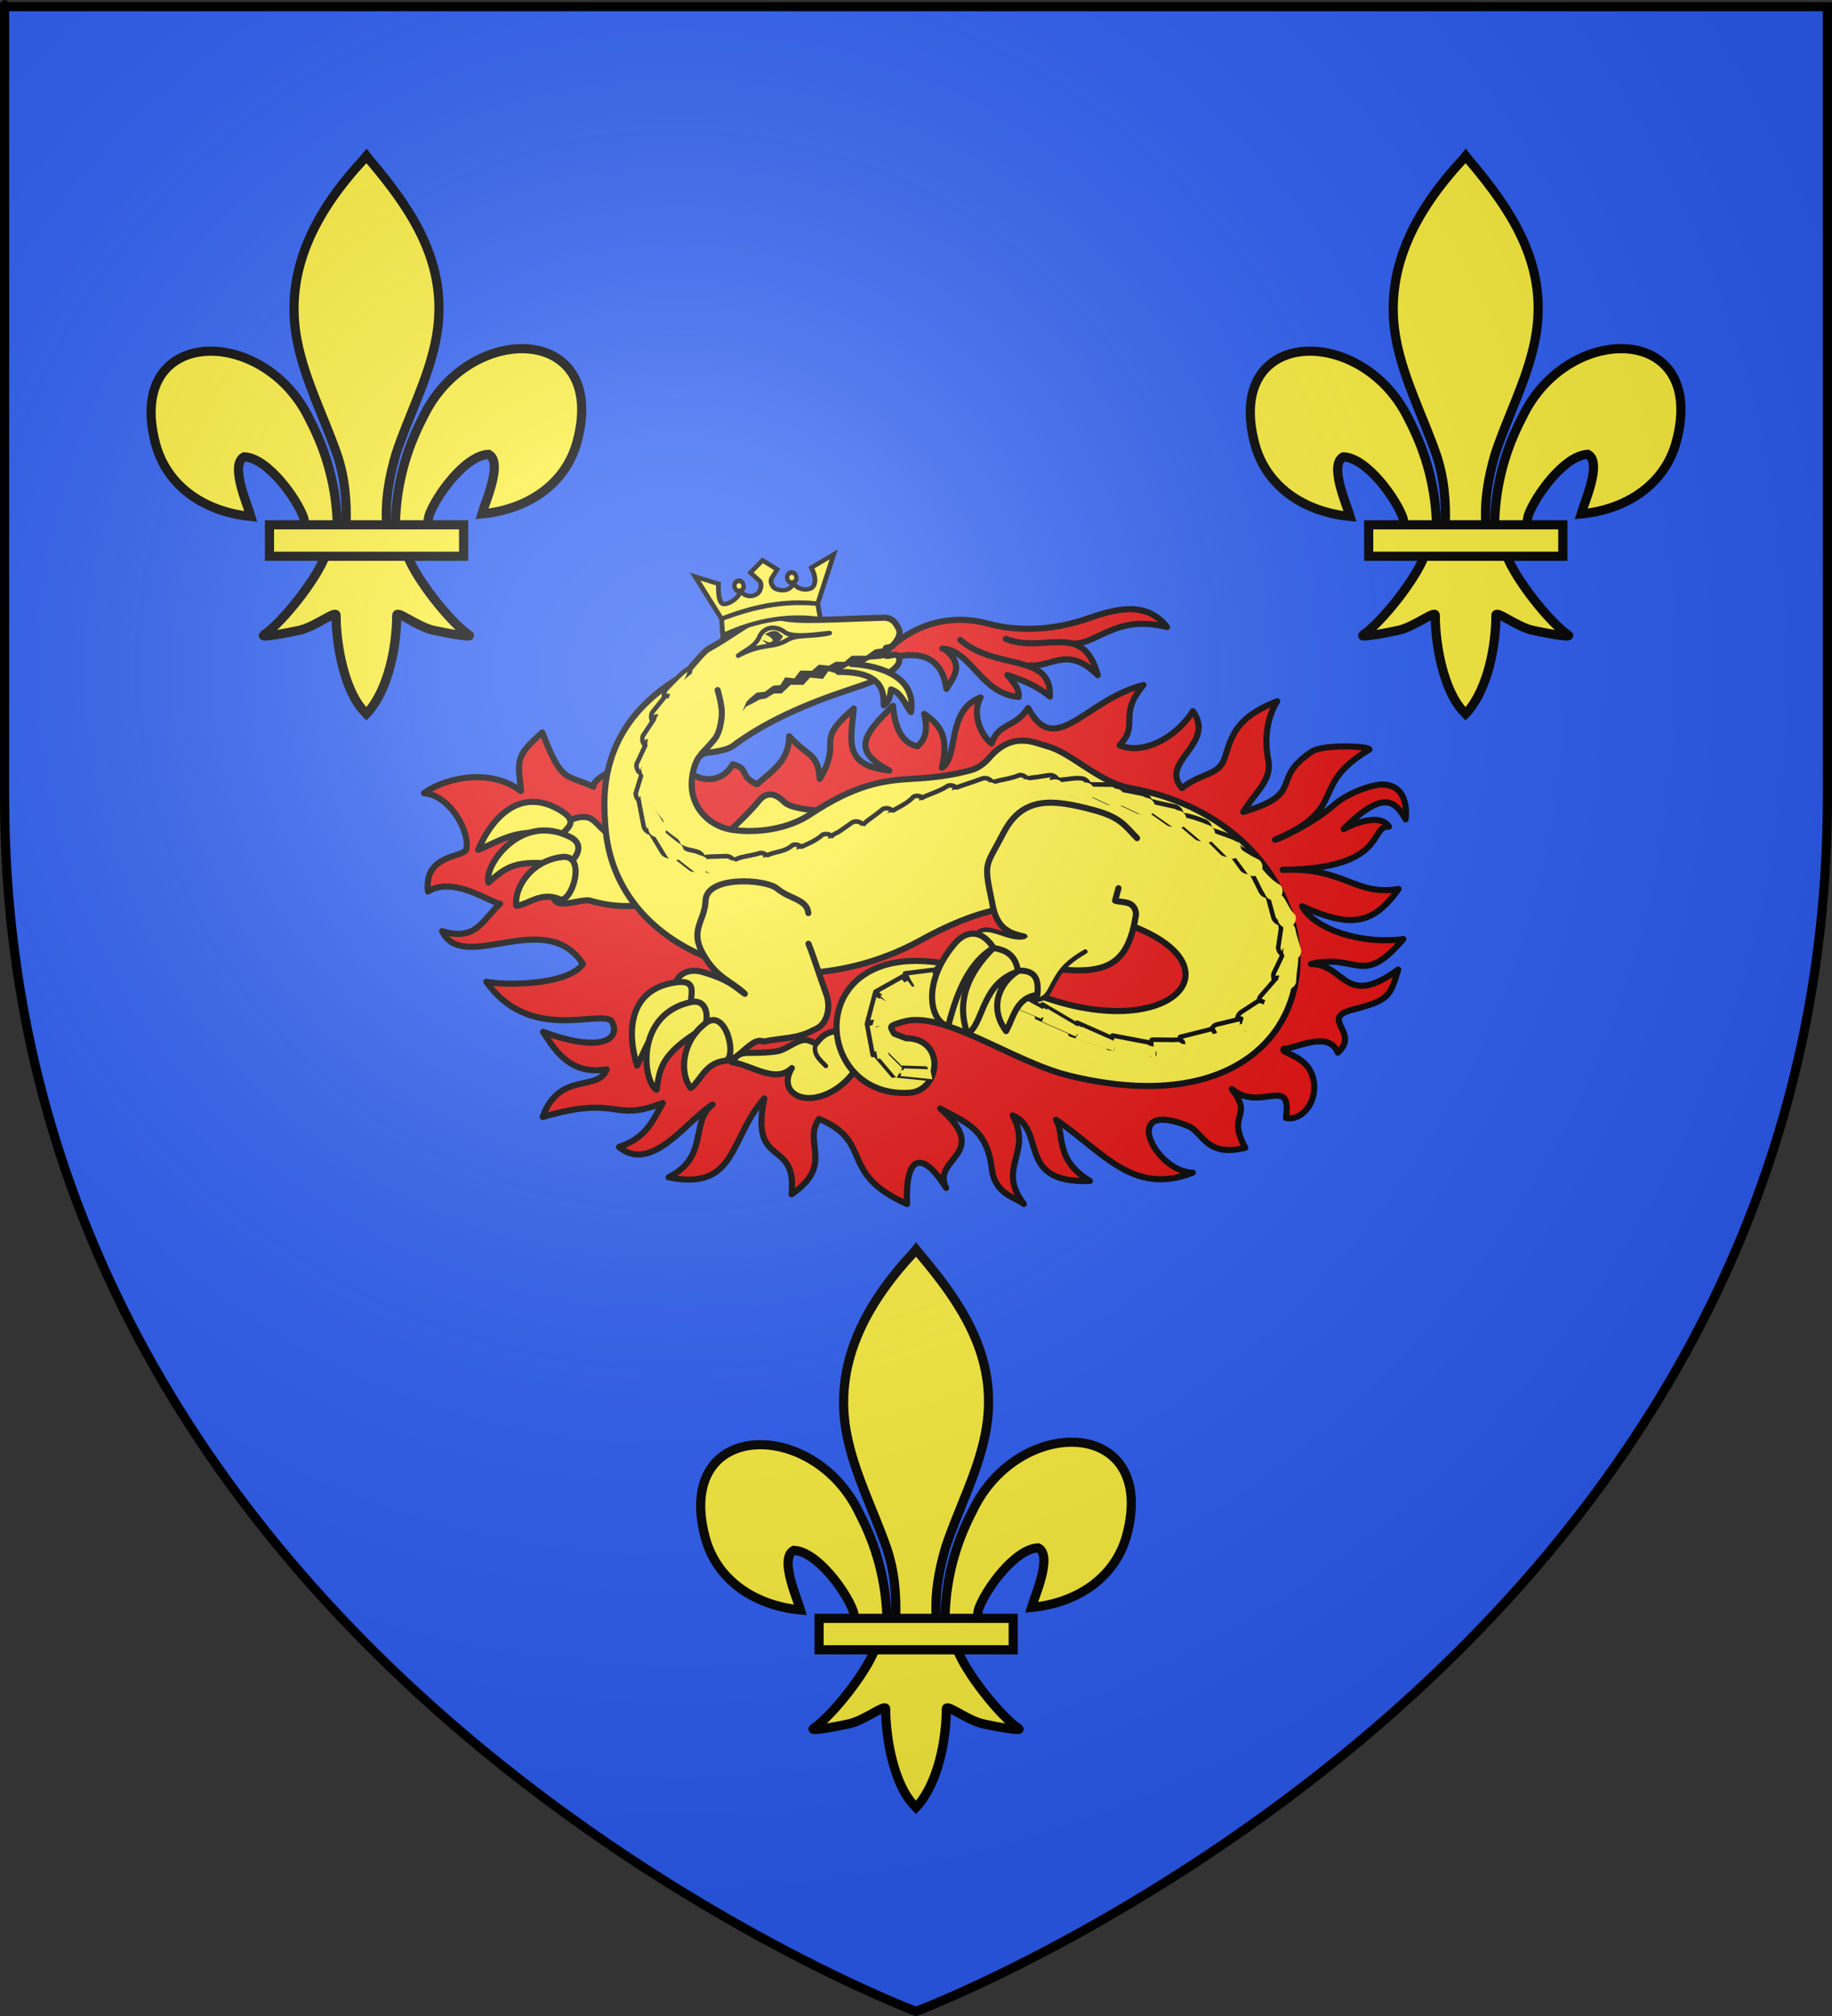 <?xml version="1.0" encoding="UTF-8" standalone="no"?>
<svg
   xmlns:dc="http://purl.org/dc/elements/1.1/"
   xmlns:cc="http://creativecommons.org/ns#"
   xmlns:rdf="http://www.w3.org/1999/02/22-rdf-syntax-ns#"
   xmlns:svg="http://www.w3.org/2000/svg"
   xmlns="http://www.w3.org/2000/svg"
   xmlns:xlink="http://www.w3.org/1999/xlink"
   xmlns:sodipodi="http://sodipodi.sourceforge.net/DTD/sodipodi-0.dtd"
   xmlns:inkscape="http://www.inkscape.org/namespaces/inkscape"
   height="660"
   width="600"
   version="1.0"
   id="svg2"
   sodipodi:version="0.32"
   inkscape:version="0.46"
   sodipodi:docname="Blason_chambord41-A.svg"
   sodipodi:docbase="D:\Mes documents\Renaud-Notre Lapin"
   inkscape:export-filename="/Users/olivier/Desktop/Blason Rouge/Blason_Vide_3D.png"
   inkscape:export-xdpi="144"
   inkscape:export-ydpi="144"
   inkscape:output_extension="org.inkscape.output.svg.inkscape">
  <rect width="100%" height="100%" fill="#333333" stroke="none"/>
  <sodipodi:namedview
     inkscape:window-height="975"
     inkscape:window-width="1280"
     inkscape:pageshadow="2"
     inkscape:pageopacity="0.0"
     guidetolerance="10.0"
     gridtolerance="10.0"
     objecttolerance="10.0"
     borderopacity="1.0"
     bordercolor="#666666"
     pagecolor="#ffffff"
     id="base"
     showgrid="false"
     height="660px"
     inkscape:zoom="1.1590909"
     inkscape:cx="299.99987"
     inkscape:cy="329.99972"
     inkscape:window-x="-4"
     inkscape:window-y="-4"
     inkscape:current-layer="layer4"
     inkscape:object-nodes="false"
     inkscape:snap-global="false"
     inkscape:object-paths="true" />
  <desc
     id="desc4">Flag of Canton of Valais (Wallis)</desc>
  <defs
     id="defs6">
    <linearGradient
       id="linearGradient2893">
      <stop
         style="stop-color:white;stop-opacity:0.314;"
         offset="0"
         id="stop2895" />
      <stop
         id="stop2897"
         offset="0.19"
         style="stop-color:white;stop-opacity:0.251;" />
      <stop
         style="stop-color:#6b6b6b;stop-opacity:0.125;"
         offset="0.6"
         id="stop2901" />
      <stop
         style="stop-color:black;stop-opacity:0.125;"
         offset="1"
         id="stop2899" />
    </linearGradient>
    <radialGradient
       inkscape:collect="always"
       xlink:href="#linearGradient2893"
       id="radialGradient3163"
       gradientUnits="userSpaceOnUse"
       gradientTransform="matrix(1.353,0,0,1.349,-77.629,-85.747)"
       cx="221.445"
       cy="226.331"
       fx="221.445"
       fy="226.331"
       r="300" />
    <g
       id="s-4">
      <g
         id="c-6">
        <path
           transform="matrix(0.951,0.309,-0.309,0.951,0,-1)"
           d="M 0,0 L 0,1 L 0.5,1 L 0,0 z"
           id="t-0" />
        <use
           height="540"
           width="810"
           y="0"
           x="0"
           id="use2144-7"
           transform="scale(-1,1)"
           xlink:href="#t-0" />
      </g>
      <g
         id="a-1">
        <use
           height="540"
           width="810"
           y="0"
           x="0"
           id="use2147-7"
           transform="matrix(0.309,0.951,-0.951,0.309,0,0)"
           xlink:href="#c-6" />
        <use
           height="540"
           width="810"
           y="0"
           x="0"
           id="use2149-7"
           transform="matrix(-0.809,0.588,-0.588,-0.809,0,0)"
           xlink:href="#c-6" />
      </g>
      <use
         height="540"
         width="810"
         y="0"
         x="0"
         id="use2151-7"
         transform="scale(-1,1)"
         xlink:href="#a-1" />
    </g>
    <g
       id="f">
      <rect
         id="rect1964"
         style="fill:#28166f"
         y="-30"
         x="-50"
         height="60"
         width="100" />
      <g
         id="g1966"
         style="fill:#ffffff"
         transform="translate(0,-20)">
        <path
           id="path1968"
           d="M -1.212,27.818 C -1.212,22.175 -2.091,20.471 -4.542,13.98 C -5.709,10.888 -5.024,7.103 -2.858,3.601 C -2.082,2.346 -1.114,1.214 0,0 C 1.114,1.214 2.082,2.346 2.858,3.601 C 5.024,7.103 5.709,10.888 4.542,13.98 C 2.091,20.471 1.212,22.175 1.212,27.818 L -1.212,27.818 z" />
        <path
           id="rwi"
           d="M 2.922,27.672 C 2.922,21.721 5.239,17.829 8.501,16.66 C 9.949,16.141 11.808,16.387 13.519,18.107 C 15.638,20.236 16.255,26.1 10.036,27.228 C 10.694,26.272 10.655,24.147 9.322,23.441 C 8.331,22.916 7.209,23.188 6.646,23.564 C 5.822,24.116 4.917,25.67 4.967,27.672 L 2.922,27.672 z" />
        <path
           id="path1971"
           d="M 1.777,30.183 C 1.79,32.191 2.795,33.518 4.516,34.257 C 4.295,34.955 3.257,36.378 1.831,36.281 C 1.55,37.787 1.282,38.632 0,40 C -1.282,38.632 -1.55,37.787 -1.831,36.281 C -3.257,36.378 -4.295,34.955 -4.516,34.257 C -2.795,33.518 -1.79,32.191 -1.777,30.183 L 1.777,30.183 z" />
        <use
           xlink:href="#rwi"
           height="400"
           width="800"
           y="0"
           x="0"
           id="use1973"
           transform="scale(-1,1)" />
        <rect
           id="rect1975"
           y="27.331"
           x="-7.923"
           height="3.218"
           width="15.846" />
      </g>
    </g>
    <g
       id="s">
      <g
         id="c">
        <path
           transform="matrix(0.951,0.309,-0.309,0.951,0,-1)"
           d="M 0,0 L 0,1 L 0.5,1 L 0,0 z"
           id="t" />
        <use
           height="540"
           width="810"
           y="0"
           x="0"
           id="use2144"
           transform="scale(-1,1)"
           xlink:href="#t" />
      </g>
      <g
         id="a">
        <use
           height="540"
           width="810"
           y="0"
           x="0"
           id="use2147"
           transform="matrix(0.309,0.951,-0.951,0.309,0,0)"
           xlink:href="#c" />
        <use
           height="540"
           width="810"
           y="0"
           x="0"
           id="use2149"
           transform="matrix(-0.809,0.588,-0.588,-0.809,0,0)"
           xlink:href="#c" />
      </g>
      <use
         height="540"
         width="810"
         y="0"
         x="0"
         id="use2151"
         transform="scale(-1,1)"
         xlink:href="#a" />
    </g>
  </defs>
  <g
     inkscape:groupmode="layer"
     id="layer3"
     inkscape:label="Fond écu"
     style="display:inline">
    <path
       id="path2855"
       style="fill:#2b5df2;fill-opacity:1;fill-rule:evenodd;stroke:none;stroke-width:1px;stroke-linecap:butt;stroke-linejoin:miter;stroke-opacity:1"
       d="M 300,657.961 C 300,657.961 598.5,545.64 598.5,260.189 C 598.5,-25.263 598.5,1.637 598.5,1.637 L 1.5,1.637 L 1.5,260.189 C 1.5,545.64 300,657.961 300,657.961 z"
       sodipodi:nodetypes="cccccc" />
    <g
       id="g3714"
       transform="translate(212.95,-619.159)" />
    <g
       id="layer9"
       inkscape:label="Fond d'écu"
       transform="translate(212.95,-619.159)">
      <g
         transform="matrix(2,0,0,2,-732.892,-1853.188)"
         inkscape:label="Meubles"
         id="g2807" />
      <g
         transform="matrix(2,0,0,2,1696.976,-413.55)"
         inkscape:label="Meubles"
         id="g4626" />
      <g
         id="g5271"
         inkscape:label="Meubles"
         transform="matrix(2,0,0,2,-732.892,-453.188)" />
      <g
         id="g5273"
         inkscape:label="Reflet final"
         transform="matrix(2,0,0,2,-732.892,-453.188)" />
      <g
         id="g5275"
         inkscape:label="Contour final"
         transform="matrix(2,0,0,2,-732.892,-453.188)" />
    </g>
    <g
       id="layer6"
       inkscape:label="Reflet final"
       transform="translate(212.95,-619.159)" />
    <g
       id="layer5"
       inkscape:label="Contour final"
       transform="translate(212.95,-619.159)" />
    <g
       transform="matrix(1.002,0,0,1.002,1021.864,726.501)"
       inkscape:label="Meubles"
       id="g3710">
      <g
         id="g2119"
         transform="translate(29.915,-1710.963)"
         style="opacity:1">
        <g
           id="g11024"
           transform="translate(-1361.835,-74.826)" />
      </g>
    </g>
  </g>
  <g
     inkscape:groupmode="layer"
     id="layer4"
     inkscape:label="Meubles">
    <g
       style="display:inline"
       id="g5880"
       transform="matrix(0.996,-8.7155743e-2,8.7155743e-2,0.996,-17.212,12.683)">
      <path
         style="opacity:1;fill:#e20909;fill-opacity:1;stroke:#000000;stroke-width:2;stroke-linecap:round;stroke-linejoin:round;stroke-miterlimit:4;stroke-dasharray:none;stroke-opacity:1"
         d="M 289.526,244.588 C 278.859,253.287 274.722,258.017 286.474,265.619 C 271.387,262.579 274.784,254.724 276.645,244.366 C 262.182,254.711 272.484,253.828 263.556,266.319 C 263.574,257.625 260.511,259.137 254.773,251.539 C 253.987,259.861 247.795,262.598 242.947,266.299 C 237.263,263.355 240.97,260.895 235.535,259.102 C 230.71,266.218 219.219,265.713 212.079,246.38 C 205.892,256.588 190.329,257.627 189.38,262.419 C 181.054,257.463 179.336,260.908 174.31,243.282 C 164.827,250.366 165.511,251.252 165.702,261.785 C 155.018,252.274 139.201,256.321 133.974,259.703 C 142.152,260.98 147.937,273.31 146.192,279.161 C 145.355,281.97 132.09,279.353 132.463,291.896 C 141.257,287.397 152.704,297.474 155.666,297.927 C 149.434,302.645 146.789,309.67 135.947,305.225 C 141.598,320.218 170.48,300.024 180.965,319.994 C 175.006,326.754 154.084,324.591 148.93,323.004 C 161.241,344.038 184.292,335.499 188.61,339.246 C 191.533,345.385 184.827,349.852 166.03,340.951 C 170.079,348.923 174.487,355.73 185.702,355.032 C 182.186,362.226 170.207,354.149 163.454,368.725 C 189.481,363.5 185.745,372.696 203.059,367.573 C 198.736,373.872 196.503,378.406 187.512,380.704 C 197.445,390.421 210.255,374.062 219.251,369.514 C 211.347,374.493 216.77,386.381 202.831,391.994 C 224.706,398.499 223.622,381.103 236.3,368.999 C 229.436,391.944 246.086,382.579 242.463,401.041 C 257.45,392.666 247.456,384.533 253.584,377.238 C 270.985,386.343 258.06,395.391 279.877,407.517 C 280.553,392.438 285.934,389.401 293.095,403.393 C 288.935,393.235 309.255,393.723 293.403,377.291 C 300.947,382.497 308.089,384.87 308.55,398.433 C 308.84,406.982 315.511,408.367 318.006,410.843 C 309.86,398.16 322.462,394.561 316.88,381.622 C 327.681,387.637 315.807,403.924 340.193,405.217 C 329.061,397.075 333.462,389.077 330.873,384.247 C 345.557,396.21 353.68,411.323 374.007,405.455 C 361.501,404.109 352.047,378.948 373.912,390.143 C 378.494,392.489 378.706,400.937 391.868,398.82 C 386.563,386.796 395.591,389.479 389.169,379.301 C 397.643,387.817 409.355,376.162 405.973,390.219 C 410.342,391.773 416.148,387.034 416.141,379.952 C 416.131,370.343 405.649,369.161 407.242,367.654 C 410.617,368.052 422.604,362.652 424.734,370.451 C 432.93,364.43 419.309,358.682 431.052,356.796 C 442.807,354.907 443.574,353.466 446.842,345.051 C 428.119,356.359 429.97,341.9 418.537,340.745 C 434.24,338.497 434.448,349.981 449.39,335.266 C 435.376,335.925 420.69,329.457 417.289,321.677 C 432.835,330.45 440.019,329.523 449.287,318.785 C 434.654,319.901 432.391,310.103 411.993,309.227 C 446.481,311.914 441.412,297.168 447.933,298.172 C 444.787,292.485 433.06,297.67 433.06,297.67 C 447.567,285.439 450.847,290.415 453.551,296.276 C 453.551,296.276 456.29,285.457 447.247,284.28 C 443.799,283.83 435.523,285.95 430.662,289.484 C 423.046,295.023 412.395,298.868 410.359,299.215 C 435.864,290.852 422.454,282.652 443.739,272.455 C 444.019,271.368 428.85,269.37 424.974,271.459 C 409.969,279.545 422.066,284.878 400.773,289.232 C 405.408,282.935 411.21,279.675 410.432,272.861 C 409.626,265.809 411.375,258.888 415.021,254.096 C 401.418,258.015 399.218,263.858 396.402,270.798 C 393.949,276.844 388.791,274.925 381.449,279.682 C 374.709,270.332 393.941,266.355 387.239,254.924 C 380.966,263.096 369.782,267.872 362.358,263.937 C 369.602,257.462 362.418,254.483 371.817,244.973 C 352.527,248.051 340.926,266.756 333.557,249.165 C 328.559,255.449 323.418,253.14 320.61,259.709 C 316.76,256.04 315.257,248.721 318.337,244.366 C 306.69,247.641 309.607,263.182 303.716,266.194 C 307.012,255.944 304.318,252.21 299.459,248.109 C 299.975,252.034 300.049,255.89 296.294,258.486 C 290.679,256.818 289.497,250.412 289.526,244.588 z"
         id="path3887"
         sodipodi:nodetypes="ccccccccccccccccccccccccccccccccscccccscccsccscccccccccssccscscsccccccccccc" />
      <path
         sodipodi:nodetypes="cssc"
         id="path3865"
         d="M 273.345,277.628 C 273.345,277.628 254.723,277.065 251.169,272.763 C 247.72,268.589 244.784,269.933 243.101,271.701 C 237.819,277.25 225.524,286.075 225.524,286.075"
         style="opacity:1;fill:#fcef3c;fill-opacity:1;stroke:#000000;stroke-width:2;stroke-linecap:round;stroke-linejoin:round;stroke-miterlimit:4;stroke-dasharray:none;stroke-opacity:1" />
      <g
         transform="matrix(0.995,-0.105,0.105,0.995,-25.7,4.551)"
         id="g3889">
        <path
           style="opacity:1;fill:#e20909;fill-opacity:1;stroke:#000000;stroke-width:2;stroke-linecap:round;stroke-linejoin:round;stroke-miterlimit:4;stroke-dasharray:none;stroke-opacity:1"
           d="M 291.444,252.569 C 291.444,252.569 305.815,242.385 323.881,251.245 C 333.48,255.953 344.438,257.168 354.239,256.061 C 361.913,255.195 375.39,252.064 381.116,263.516 C 364.991,255.877 356.96,265.374 349.081,262.718 L 334.085,267.295 L 328.154,268.369 L 308.214,256.645 C 313.716,262.939 309.585,266.11 306.351,269.571 C 306.986,259.468 300.801,255.63 290.88,256.133"
           id="path3831"
           sodipodi:nodetypes="cssccccccc" />
        <path
           style="opacity:1;fill:#e20909;fill-opacity:1;stroke:#000000;stroke-width:2;stroke-linecap:round;stroke-linejoin:round;stroke-miterlimit:4;stroke-dasharray:none;stroke-opacity:1"
           d="M 307.601,256.347 C 316.923,258.868 317.032,273.263 329.1,276.686 C 329.869,273.981 328.214,271.463 326.817,268.924 C 331.429,271.515 335.804,274.39 339.131,278.522 C 342.511,264.423 323.342,266.885 313.89,254.717"
           id="path3827"
           sodipodi:nodetypes="ccccc" />
        <path
           style="opacity:1;fill:#e20909;fill-opacity:1;stroke:#000000;stroke-width:2;stroke-linecap:round;stroke-linejoin:round;stroke-miterlimit:4;stroke-dasharray:none;stroke-opacity:1"
           d="M 328.595,257.237 C 340.077,264.529 354.5,256.071 355.846,274.61 C 347.939,263.007 341.369,269.422 334.489,267.181"
           id="path3829"
           sodipodi:nodetypes="ccc" />
      </g>
      <path
         sodipodi:nodetypes="csccssss"
         id="path3863"
         d="M 175.372,291.659 C 168.292,303.967 181.634,298.153 185.139,299.515 C 202.623,306.308 214.455,299.466 212.74,297.179 L 207.856,278.92 C 207.856,278.92 197.591,280.091 193.631,278.495 C 191.08,277.467 189.413,273.304 186.837,272.338 C 183.616,271.13 178.36,273.214 175.95,275.668 C 171.934,279.759 178.231,286.69 175.372,291.659 z"
         style="opacity:1;fill:#fcef3c;fill-opacity:1;stroke:#000000;stroke-width:2;stroke-linecap:round;stroke-linejoin:round;stroke-miterlimit:4;stroke-dasharray:none;stroke-opacity:1" />
      <path
         sodipodi:nodetypes="cscccsscc"
         id="path3835"
         d="M 266.306,362.935 C 259.933,370.061 251.092,371.868 246.693,368.706 C 243.527,366.43 243.984,362.826 246.174,359.886 C 240.283,364.618 233.226,357.692 226.718,356.254 C 228.108,355.176 228.245,353.472 232.166,353.66 C 232.166,353.66 239.276,354.342 242.283,353.92 C 245.11,353.523 248.513,350.884 251.362,351.066 C 252.474,351.137 254.734,352.623 254.734,352.623 C 258.092,348.948 259.81,349.374 261.857,348.976"
         style="opacity:1;fill:#fcef3c;fill-opacity:1;stroke:#000000;stroke-width:2;stroke-linecap:round;stroke-linejoin:round;stroke-miterlimit:4;stroke-dasharray:none;stroke-opacity:1" />
      <path
         sodipodi:nodetypes="csssssssssssssccsssscssssssssscc"
         id="path3833"
         d="M 284.264,353.394 C 297.386,354.661 294.036,371.544 283.787,371.3 C 251.718,370.536 253.013,317.46 299.611,330.314 C 317.277,335.187 323.22,341.981 338.521,347.175 C 379.934,361.233 399.402,330.474 339.313,315.656 C 327.526,312.75 314.896,311.673 292.057,321.772 C 245.277,342.458 191.568,318.734 192.218,275.839 C 192.356,266.72 192.114,242.786 221.445,228.918 C 223.422,227.983 228.696,221.73 230.877,220.785 C 236.834,218.204 243.438,214.135 247.15,212.667 C 249.385,211.783 253.856,211.914 255.26,212.491 C 260.205,214.524 272.65,214.642 288.662,215.574 C 292.04,215.77 292.706,217.733 293.461,219.335 C 294.128,220.749 293.738,222.668 291.05,224.996 C 290.493,225.479 289.581,225.342 288.846,225.515 L 288.716,228.109 C 290.108,228.411 292.521,227.178 292.866,229.147 C 293.334,231.818 289.562,234.006 282.849,236.237 C 277.234,238.102 254.598,241.67 236.057,253.164 C 234.729,253.987 231.567,254.535 228.275,254.568 C 224.703,254.605 224.273,256.458 223.346,257.94 C 218.067,269.577 225.116,278.541 233.722,280.509 C 241.767,282.347 251.814,281.789 259.403,277.655 C 275.003,269.159 284.277,268.637 293.904,268.965 C 300.946,269.209 306.71,268.969 313.229,267.798 C 315.272,267.431 317.585,266.129 319.325,264.426 C 327.849,256.081 334.722,260.753 338.781,262.221 C 346.311,264.943 354.754,275.562 364.462,278.174 C 440.139,298.608 429.183,401.758 336.446,370.262 C 318.359,364.119 297.243,345.199 283.787,347.953 C 278.752,348.984 279.38,348.965 280.547,351.564 L 284.264,353.394 z"
         style="opacity:1;fill:#fcef3c;fill-opacity:1;stroke:#000000;stroke-width:2;stroke-linecap:round;stroke-linejoin:round;stroke-miterlimit:4;stroke-dasharray:none;stroke-opacity:1" />
      <path
         sodipodi:nodetypes="cc"
         id="path3837"
         d="M 254.865,352.481 C 252.961,355.691 255.891,358.36 257.328,360.145"
         style="opacity:1;fill:#fcef3c;fill-opacity:1;stroke:#000000;stroke-width:1.5;stroke-linecap:round;stroke-linejoin:round;stroke-miterlimit:4;stroke-dasharray:none;stroke-opacity:1" />
      <path
         sodipodi:nodetypes="cssccccccc"
         id="path3861"
         d="M 365.383,294.723 C 361.58,290.087 360.554,287.407 351.694,284.213 C 338.944,279.618 329.227,277.657 321.87,289.31 C 315.106,300.025 314.569,297.674 316.249,311.587 C 316.914,320.667 321.367,322.171 325.826,323.662 L 326.744,327.925 L 334.946,335.05 C 352.054,338.537 359,335.454 362.885,319.499 C 362.818,314.915 359.056,315.504 356.431,314.502 L 357.888,310.546"
         style="opacity:1;fill:#fcef3c;fill-opacity:1;stroke:#000000;stroke-width:2;stroke-linecap:round;stroke-linejoin:round;stroke-miterlimit:4;stroke-dasharray:none;stroke-opacity:1" />
      <path
         sodipodi:nodetypes="csccc"
         id="path3859"
         d="M 345.261,330.258 C 337.183,334.052 335.934,336.761 332.488,341.984 C 329.804,346.052 325.459,345.271 322.547,340.474 L 308.962,324.495 C 311.262,314.863 320.08,324.926 325.826,323.662"
         style="opacity:1;fill:#fcef3c;fill-opacity:1;stroke:#000000;stroke-width:1.5;stroke-linecap:round;stroke-linejoin:round;stroke-miterlimit:4;stroke-dasharray:none;stroke-opacity:1" />
      <path
         sodipodi:nodetypes="cscscsccccsc"
         id="path3857"
         d="M 255.983,309.792 C 255.895,305.171 250.21,304.663 246.514,300.92 C 243.062,297.425 223.441,294.497 222.75,303.091 C 221.843,309.573 216.66,311.895 220.499,320.242 C 224.299,328.504 228.8,329.614 232.951,334.3 C 230.345,332.279 228.885,329.564 219.928,326.046 C 213.562,323.546 210.06,328.069 210.851,329.9 L 221.211,353.469 C 227.078,360.312 233.036,347.778 237.72,350.441 C 243.284,349.688 248.848,350.568 254.412,348.057 C 259.533,346.699 260.523,340.544 259.548,336.868 C 257.268,328.276 256.628,324.69 255.145,319.809"
         style="opacity:1;fill:#fcef3c;fill-opacity:1;stroke:#000000;stroke-width:2;stroke-linecap:round;stroke-linejoin:round;stroke-miterlimit:4;stroke-dasharray:none;stroke-opacity:1" />
      <path
         sodipodi:nodetypes="cscc"
         id="path3845"
         d="M 215.159,335.4 C 215.501,332.103 217.477,328.267 210.756,328.614 C 195.782,329.386 193.121,342.355 195.715,354.66 C 200.152,347.888 202.058,340.731 215.159,335.4 z"
         style="opacity:1;fill:#fcef3c;fill-opacity:1;stroke:#000000;stroke-width:2;stroke-linecap:round;stroke-linejoin:round;stroke-miterlimit:4;stroke-dasharray:none;stroke-opacity:1" />
      <g
         transform="matrix(0.99,0,0,1,16.95,-26)"
         id="g5174">
        <g
           id="g4320"
           style="fill:#fcef3c"
           transform="translate(-12,0)">
          <path
             sodipodi:nodetypes="cscc"
             id="path3545"
             d="M 212.938,258.781 C 211.781,259.972 211.809,261.875 213,263.031 C 214.191,264.188 215.599,263.583 216.756,262.392 C 219.45,256.713 227.713,245.668 212.938,258.781 z"
             style="opacity:1;fill:#fcef3c;fill-opacity:1;stroke:#000000;stroke-width:1.5;stroke-linecap:round;stroke-linejoin:round;stroke-miterlimit:4;stroke-dasharray:none;stroke-opacity:1" />
          <path
             sodipodi:nodetypes="ccssccc"
             id="path3547"
             d="M 212.625,260.875 L 207.844,265.781 C 207.212,266.674 207.115,267.84 207.593,268.825 C 208.071,269.809 209.046,270.455 210.139,270.511 C 211.232,270.567 212.268,270.024 212.844,269.094 C 214.045,266.676 213.766,263.584 215.34,262.435 C 214.8,261.447 213.751,260.844 212.625,260.875 z"
             style="opacity:1;fill:#fcef3c;fill-opacity:1;stroke:#000000;stroke-width:1.5;stroke-linecap:round;stroke-linejoin:round;stroke-miterlimit:4;stroke-dasharray:none;stroke-opacity:1" />
          <path
             sodipodi:nodetypes="ccsscccc"
             id="path3549"
             d="M 208.781,267.344 L 204.062,273.188 C 203.571,274.165 203.65,275.332 204.269,276.234 C 204.887,277.135 205.948,277.629 207.036,277.522 C 208.125,277.415 209.069,276.724 209.5,275.719 C 210.092,272.993 210.809,270.308 211.271,268.783 C 210.74,267.911 209.802,267.368 208.781,267.344 L 208.781,267.344 z"
             style="opacity:1;fill:#fcef3c;fill-opacity:1;stroke:#000000;stroke-width:1.5;stroke-linecap:round;stroke-linejoin:round;stroke-miterlimit:4;stroke-dasharray:none;stroke-opacity:1" />
          <path
             sodipodi:nodetypes="ccsccc"
             id="path3551"
             d="M 205.25,275.219 L 201.125,282.25 C 200.676,283.846 201.607,285.504 203.203,285.953 C 204.8,286.402 206.458,285.471 206.906,283.875 C 206.458,280.399 207.17,277.327 207.737,276.371 C 207.142,275.608 206.216,275.18 205.25,275.219 z"
             style="opacity:1;fill:#fcef3c;fill-opacity:1;stroke:#000000;stroke-width:1.5;stroke-linecap:round;stroke-linejoin:round;stroke-miterlimit:4;stroke-dasharray:none;stroke-opacity:1" />
          <path
             sodipodi:nodetypes="ccscccc"
             id="path3553"
             d="M 203.188,284 L 199.969,291.844 C 199.857,293.501 201.109,294.935 202.766,295.047 C 204.422,295.159 205.857,293.907 205.969,292.25 C 204.634,289.536 204.925,286.813 205.486,284.918 C 204.887,284.295 204.05,283.961 203.188,284 L 203.188,284 z"
             style="opacity:1;fill:#fcef3c;fill-opacity:1;stroke:#000000;stroke-width:1.5;stroke-linecap:round;stroke-linejoin:round;stroke-miterlimit:4;stroke-dasharray:none;stroke-opacity:1" />
          <path
             sodipodi:nodetypes="cccscc"
             id="path3555"
             d="M 203.062,293.312 C 202.164,293.352 201.33,293.792 200.791,294.513 L 201.688,302.938 C 202.076,304.551 203.699,305.545 205.312,305.156 C 206.926,304.768 207.92,303.145 207.531,301.531 C 205.008,298.523 204.616,294.814 203.062,293.312 z"
             style="opacity:1;fill:#fcef3c;fill-opacity:1;stroke:#000000;stroke-width:1.5;stroke-linecap:round;stroke-linejoin:round;stroke-miterlimit:4;stroke-dasharray:none;stroke-opacity:1" />
          <path
             sodipodi:nodetypes="cccsscc"
             id="path3557"
             d="M 205.938,302.531 C 204.818,302.586 203.822,303.26 203.355,304.279 L 207.125,311.906 C 207.73,312.848 208.809,313.374 209.923,313.271 C 211.038,313.169 212.002,312.455 212.426,311.419 C 212.849,310.383 212.661,309.197 211.938,308.344 C 209.526,306.458 207.23,304.049 205.938,302.531 z"
             style="opacity:1;fill:#fcef3c;fill-opacity:1;stroke:#000000;stroke-width:1.5;stroke-linecap:round;stroke-linejoin:round;stroke-miterlimit:4;stroke-dasharray:none;stroke-opacity:1" />
          <path
             sodipodi:nodetypes="cccssccc"
             id="path3559"
             d="M 212.375,309.781 C 211.042,309.893 209.944,310.874 209.683,312.186 L 215.938,317.969 C 216.882,318.576 218.086,318.605 219.058,318.045 C 220.031,317.485 220.609,316.428 220.558,315.307 C 220.506,314.186 219.833,313.187 218.812,312.719 C 216.667,311.695 214.778,311.867 212.375,309.781 L 212.375,309.781 z"
             style="opacity:1;fill:#fcef3c;fill-opacity:1;stroke:#000000;stroke-width:1.5;stroke-linecap:round;stroke-linejoin:round;stroke-miterlimit:4;stroke-dasharray:none;stroke-opacity:1" />
          <path
             sodipodi:nodetypes="ccssccc"
             id="path3561"
             d="M 218.773,316.727 C 220.673,319.806 224.274,319.481 227.062,320.781 C 228.139,321.015 229.256,320.64 229.974,319.805 C 230.692,318.97 230.894,317.809 230.502,316.78 C 230.11,315.751 229.185,315.02 228.094,314.875 L 222.87,314.587 C 220.77,314.425 219.364,314.869 218.773,316.727 z"
             style="opacity:1;fill:#fcef3c;fill-opacity:1;stroke:#000000;stroke-width:1.5;stroke-linecap:round;stroke-linejoin:round;stroke-miterlimit:4;stroke-dasharray:none;stroke-opacity:1" />
          <path
             sodipodi:nodetypes="ccscscc"
             id="path3563"
             d="M 239.312,314.812 C 239.239,314.82 239.166,314.831 239.094,314.844 C 235.564,315.754 229.687,315.06 229.141,318.203 C 228.711,320.673 235.759,320.129 239.312,320.812 C 240.953,320.789 242.27,319.453 242.27,317.812 C 242.27,316.172 240.953,314.836 239.312,314.812 L 239.312,314.812 z"
             style="opacity:1;fill:#fcef3c;fill-opacity:1;stroke:#000000;stroke-width:1.5;stroke-linecap:round;stroke-linejoin:round;stroke-miterlimit:4;stroke-dasharray:none;stroke-opacity:1" />
          <path
             sodipodi:nodetypes="cccccsc"
             id="path3565"
             d="M 250.781,313.062 C 250.613,313.069 250.446,313.09 250.281,313.125 C 247.075,315.554 242.854,314.603 240.873,316.249 C 240.481,317.278 240.683,318.439 241.401,319.274 L 251.312,319.031 C 252.892,318.807 254.02,317.384 253.879,315.795 C 253.737,314.205 252.376,313.005 250.781,313.062 z"
             style="opacity:1;fill:#fcef3c;fill-opacity:1;stroke:#000000;stroke-width:1.5;stroke-linecap:round;stroke-linejoin:round;stroke-miterlimit:4;stroke-dasharray:none;stroke-opacity:1" />
          <path
             sodipodi:nodetypes="cccccsc"
             id="path3567"
             d="M 261.188,310.5 C 260.923,310.507 260.66,310.549 260.406,310.625 C 257.934,312.477 254.855,313.344 252.249,314.246 C 251.924,315.329 252.235,316.502 253.054,317.282 L 261.938,316.438 C 263.479,316.127 264.52,314.68 264.322,313.12 C 264.125,311.56 262.758,310.417 261.188,310.5 z"
             style="opacity:1;fill:#fcef3c;fill-opacity:1;stroke:#000000;stroke-width:1.5;stroke-linecap:round;stroke-linejoin:round;stroke-miterlimit:4;stroke-dasharray:none;stroke-opacity:1" />
          <path
             sodipodi:nodetypes="cccsccscc"
             id="path3569"
             d="M 271.375,307.281 C 271.109,307.298 270.846,307.351 270.594,307.438 L 265.679,310.241 C 264.1,310.751 262.303,311.515 262.812,313.094 C 263.322,314.673 265.015,314.054 266.594,313.545 L 272.438,313.156 C 273.918,312.731 274.836,311.254 274.562,309.738 C 274.288,308.223 272.911,307.161 271.375,307.281 L 271.375,307.281 z"
             style="opacity:1;fill:#fcef3c;fill-opacity:1;stroke:#000000;stroke-width:1.5;stroke-linecap:round;stroke-linejoin:round;stroke-miterlimit:4;stroke-dasharray:none;stroke-opacity:1" />
          <path
             sodipodi:nodetypes="cccccscc"
             id="path3571"
             d="M 281.75,303.812 C 281.484,303.83 281.221,303.882 280.969,303.969 C 277.559,306.473 273.702,307.87 273.406,309.656 C 273.933,311.235 275.082,311.346 276.661,310.819 L 282.875,309.656 C 284.307,309.184 285.166,307.721 284.881,306.24 C 284.596,304.759 283.255,303.72 281.75,303.812 L 281.75,303.812 z"
             style="opacity:1;fill:#fcef3c;fill-opacity:1;stroke:#000000;stroke-width:1.5;stroke-linecap:round;stroke-linejoin:round;stroke-miterlimit:4;stroke-dasharray:none;stroke-opacity:1" />
          <path
             sodipodi:nodetypes="cccccsc"
             id="path3573"
             d="M 292.281,300.656 C 292.015,300.673 291.752,300.726 291.5,300.812 C 287.962,304.041 283.214,304.213 282.797,306.453 C 283.263,308.05 283.262,307.946 284.859,307.48 L 293.156,306.562 C 294.651,306.186 295.617,304.738 295.391,303.214 C 295.165,301.689 293.821,300.583 292.281,300.656 z"
             style="opacity:1;fill:#fcef3c;fill-opacity:1;stroke:#000000;stroke-width:1.5;stroke-linecap:round;stroke-linejoin:round;stroke-miterlimit:4;stroke-dasharray:none;stroke-opacity:1" />
          <path
             sodipodi:nodetypes="cccccsc"
             id="path3575"
             d="M 303.25,298.219 C 303.187,298.238 303.124,298.258 303.062,298.281 C 299.955,299.957 295.98,300.6 294.099,301.506 C 293.714,302.557 293.946,303.734 294.7,304.561 L 304.219,304.156 C 305.858,303.889 306.971,302.343 306.703,300.703 C 306.436,299.064 304.89,297.951 303.25,298.219 z"
             style="opacity:1;fill:#fcef3c;fill-opacity:1;stroke:#000000;stroke-width:1.5;stroke-linecap:round;stroke-linejoin:round;stroke-miterlimit:4;stroke-dasharray:none;stroke-opacity:1" />
          <path
             sodipodi:nodetypes="ccccssc"
             id="path3577"
             d="M 314.8,296.834 C 311.33,297.791 307.263,298.621 305.285,299.25 C 304.8,300.247 304.906,301.432 305.559,302.328 L 315.3,302.803 C 316.415,302.777 317.424,302.135 317.919,301.136 C 318.414,300.137 318.314,298.945 317.66,298.042 C 317.005,297.14 315.904,296.674 314.8,296.834 z"
             style="opacity:1;fill:#fcef3c;fill-opacity:1;stroke:#000000;stroke-width:1.5;stroke-linecap:round;stroke-linejoin:round;stroke-miterlimit:4;stroke-dasharray:none;stroke-opacity:1" />
          <path
             sodipodi:nodetypes="ccscc"
             id="path3579"
             d="M 316.271,300.027 C 320.092,301.77 323.995,301.494 326.906,302.812 C 328.563,302.838 329.927,301.516 329.953,299.859 C 329.979,298.203 328.657,296.838 327,296.812 C 322.755,298.273 316.238,297.471 316.271,300.027 z"
             style="opacity:1;fill:#fcef3c;fill-opacity:1;stroke:#000000;stroke-width:1.5;stroke-linecap:round;stroke-linejoin:round;stroke-miterlimit:4;stroke-dasharray:none;stroke-opacity:1" />
          <path
             sodipodi:nodetypes="ccsccc"
             id="path3581"
             d="M 328.213,300.019 C 330.542,302.501 333.699,302.497 336.469,303.656 C 338.117,303.837 339.6,302.648 339.781,301 C 339.962,299.352 338.773,297.869 337.125,297.688 L 331.748,297.991 C 329.681,297.945 328.773,298.244 328.213,300.019 z"
             style="opacity:1;fill:#fcef3c;fill-opacity:1;stroke:#000000;stroke-width:1.5;stroke-linecap:round;stroke-linejoin:round;stroke-miterlimit:4;stroke-dasharray:none;stroke-opacity:1" />
          <path
             sodipodi:nodetypes="cccssccc"
             id="path3583"
             d="M 337.699,301.131 C 337.613,302.631 339.644,303.169 341.12,303.454 L 345.906,305.469 C 346.992,305.806 348.175,305.501 348.962,304.681 C 349.749,303.86 350.005,302.665 349.622,301.594 C 349.24,300.524 348.285,299.761 347.156,299.625 C 344.937,299.129 341.788,299.749 339.545,299.462 C 336.953,299.1 337.53,298.59 337.699,301.131 z"
             style="opacity:1;fill:#fcef3c;fill-opacity:1;stroke:#000000;stroke-width:1.5;stroke-linecap:round;stroke-linejoin:round;stroke-miterlimit:4;stroke-dasharray:none;stroke-opacity:1" />
          <path
             sodipodi:nodetypes="cccssccc"
             id="path3585"
             d="M 347.624,303.314 C 347.478,304.758 347.622,304.222 349.017,304.622 L 355.469,308.281 C 356.511,308.676 357.687,308.46 358.522,307.721 C 359.356,306.981 359.712,305.84 359.445,304.757 C 359.178,303.675 358.333,302.829 357.25,302.562 L 349.696,301.83 C 347.592,301.278 348.353,301.49 347.624,303.314 z"
             style="opacity:1;fill:#fcef3c;fill-opacity:1;stroke:#000000;stroke-width:1.5;stroke-linecap:round;stroke-linejoin:round;stroke-miterlimit:4;stroke-dasharray:none;stroke-opacity:1" />
          <path
             sodipodi:nodetypes="cccssccc"
             id="path3587"
             d="M 357.599,306.525 C 357.398,307.904 357.376,307.863 358.673,308.374 L 364.906,312 C 365.912,312.507 367.117,312.409 368.027,311.745 C 368.937,311.08 369.398,309.962 369.221,308.85 C 369.044,307.737 368.259,306.818 367.188,306.469 L 362.179,305.015 C 360.072,304.278 358.419,304.659 357.599,306.525 z"
             style="opacity:1;fill:#fcef3c;fill-opacity:1;stroke:#000000;stroke-width:1.5;stroke-linecap:round;stroke-linejoin:round;stroke-miterlimit:4;stroke-dasharray:none;stroke-opacity:1" />
          <path
             sodipodi:nodetypes="ccssccc"
             id="path3589"
             d="M 367.192,310.622 L 374.719,316.875 C 375.677,317.471 376.888,317.479 377.854,316.895 C 378.82,316.312 379.377,315.236 379.295,314.111 C 379.214,312.985 378.508,312.001 377.469,311.562 L 371.395,309.694 C 369.284,308.768 368.075,308.717 367.192,310.622 z"
             style="opacity:1;fill:#fcef3c;fill-opacity:1;stroke:#000000;stroke-width:1.5;stroke-linecap:round;stroke-linejoin:round;stroke-miterlimit:4;stroke-dasharray:none;stroke-opacity:1" />
          <path
             sodipodi:nodetypes="cccscc"
             id="path3591"
             d="M 378.923,314.339 C 377.589,314.365 377.229,314.274 376.882,315.562 L 383.719,322.375 C 385.125,323.255 386.979,322.828 387.859,321.422 C 388.74,320.015 388.313,318.161 386.906,317.281 C 384.485,316.033 381.664,314.76 378.923,314.339 z"
             style="opacity:1;fill:#fcef3c;fill-opacity:1;stroke:#000000;stroke-width:1.5;stroke-linecap:round;stroke-linejoin:round;stroke-miterlimit:4;stroke-dasharray:none;stroke-opacity:1" />
          <path
             sodipodi:nodetypes="cccscc"
             id="path3593"
             d="M 387.892,319.648 C 386.611,319.7 386.301,320.161 385.934,321.389 L 391.656,328.094 C 392.985,329.086 394.867,328.813 395.859,327.484 C 396.852,326.155 396.579,324.274 395.25,323.281 C 393.083,321.817 390.308,321.083 387.892,319.648 z"
             style="opacity:1;fill:#fcef3c;fill-opacity:1;stroke:#000000;stroke-width:1.5;stroke-linecap:round;stroke-linejoin:round;stroke-miterlimit:4;stroke-dasharray:none;stroke-opacity:1" />
          <path
             sodipodi:nodetypes="cccscc"
             id="path3595"
             d="M 396.25,325.344 C 395.093,325.446 394.099,326.206 393.697,327.296 L 397.812,334.031 C 398.969,335.222 400.872,335.25 402.062,334.094 C 403.253,332.937 403.281,331.035 402.125,329.844 C 399.335,328.173 396.111,325.96 396.25,325.344 z"
             style="opacity:1;fill:#fcef3c;fill-opacity:1;stroke:#000000;stroke-width:1.5;stroke-linecap:round;stroke-linejoin:round;stroke-miterlimit:4;stroke-dasharray:none;stroke-opacity:1" />
          <path
             sodipodi:nodetypes="cccsscc"
             id="path3597"
             d="M 402.844,332.844 C 401.783,332.916 400.841,333.545 400.365,334.495 L 403.281,341.844 C 403.815,342.816 404.843,343.415 405.952,343.399 C 407.061,343.384 408.072,342.758 408.579,341.771 C 409.087,340.785 409.008,339.599 408.375,338.688 C 405.736,336.949 404.048,334.559 402.844,332.844 z"
             style="opacity:1;fill:#fcef3c;fill-opacity:1;stroke:#000000;stroke-width:1.5;stroke-linecap:round;stroke-linejoin:round;stroke-miterlimit:4;stroke-dasharray:none;stroke-opacity:1" />
          <path
             sodipodi:nodetypes="cccsccc"
             id="path3599"
             d="M 407.531,341.031 C 406.579,341.06 405.697,341.538 405.154,342.321 L 406.625,350.625 C 407.143,352.204 408.843,353.065 410.422,352.547 C 412.001,352.029 412.862,350.329 412.344,348.75 C 410.026,346.289 409.883,342.639 407.531,341.031 L 407.531,341.031 z"
             style="opacity:1;fill:#fcef3c;fill-opacity:1;stroke:#000000;stroke-width:1.5;stroke-linecap:round;stroke-linejoin:round;stroke-miterlimit:4;stroke-dasharray:none;stroke-opacity:1" />
          <path
             sodipodi:nodetypes="cccsscccc"
             id="path3601"
             d="M 409.938,351.406 C 408.404,351.583 408.75,352.894 408.776,354.438 L 407.312,360.469 C 407.304,361.55 407.878,362.552 408.815,363.092 C 409.752,363.632 410.906,363.626 411.838,363.076 C 412.769,362.527 413.332,361.519 413.312,360.438 L 412.16,354.811 C 412.032,352.799 411.82,351.511 409.938,351.406 L 409.938,351.406 z"
             style="opacity:1;fill:#fcef3c;fill-opacity:1;stroke:#000000;stroke-width:1.5;stroke-linecap:round;stroke-linejoin:round;stroke-miterlimit:4;stroke-dasharray:none;stroke-opacity:1" />
          <path
             sodipodi:nodetypes="ccsscccc"
             id="path3603"
             d="M 409.406,361.5 L 405.062,368.781 C 404.688,369.806 404.9,370.953 405.615,371.777 C 406.33,372.601 407.436,372.972 408.504,372.745 C 409.571,372.519 410.431,371.731 410.75,370.688 C 411.094,367.203 412.391,363.703 412.03,362.645 C 411.406,361.843 410.418,361.413 409.406,361.5 L 409.406,361.5 z"
             style="opacity:1;fill:#fcef3c;fill-opacity:1;stroke:#000000;stroke-width:1.5;stroke-linecap:round;stroke-linejoin:round;stroke-miterlimit:4;stroke-dasharray:none;stroke-opacity:1" />
          <path
             sodipodi:nodetypes="ccscccc"
             id="path3605"
             d="M 405.906,370.281 L 400.031,375.875 C 398.987,377.169 399.19,379.065 400.484,380.109 C 401.779,381.154 403.675,380.951 404.719,379.656 C 405.421,376.948 408.132,374.981 408.69,371.959 C 408.172,370.902 407.083,370.246 405.906,370.281 L 405.906,370.281 z"
             style="opacity:1;fill:#fcef3c;fill-opacity:1;stroke:#000000;stroke-width:1.5;stroke-linecap:round;stroke-linejoin:round;stroke-miterlimit:4;stroke-dasharray:none;stroke-opacity:1" />
          <path
             sodipodi:nodetypes="ccsscccc"
             id="path3607"
             d="M 399.156,377.344 L 393.281,380.438 C 392.32,380.965 391.724,381.975 391.725,383.071 C 391.726,384.167 392.325,385.175 393.287,385.701 C 394.249,386.226 395.047,385.998 395.97,385.407 C 397.954,383.221 400.764,382.137 402.249,379.454 C 401.837,378.115 400.554,377.239 399.156,377.344 L 399.156,377.344 z"
             style="opacity:1;fill:#fcef3c;fill-opacity:1;stroke:#000000;stroke-width:1.5;stroke-linecap:round;stroke-linejoin:round;stroke-miterlimit:4;stroke-dasharray:none;stroke-opacity:1" />
          <path
             sodipodi:nodetypes="cscccc"
             id="path3609"
             d="M 384.562,383.844 C 383.001,384.405 382.189,386.126 382.75,387.688 C 383.311,389.249 385.032,389.665 386.594,389.104 L 392.216,385.247 C 393.626,384.736 393.386,384.055 393.07,382.588 L 384.562,383.844 z"
             style="opacity:1;fill:#fcef3c;fill-opacity:1;stroke:#000000;stroke-width:1.5;stroke-linecap:round;stroke-linejoin:round;stroke-miterlimit:4;stroke-dasharray:none;stroke-opacity:1" />
          <path
             sodipodi:nodetypes="ccccc"
             id="path3611"
             d="M 372.373,386.814 L 372.984,392.077 L 384.839,388.293 L 383.271,385.092 L 372.373,386.814 z"
             style="opacity:1;fill:#fcef3c;fill-opacity:1;stroke:#000000;stroke-width:1.5;stroke-linecap:round;stroke-linejoin:round;stroke-miterlimit:4;stroke-dasharray:none;stroke-opacity:1" />
          <path
             sodipodi:nodetypes="ccsccc"
             id="path3613"
             d="M 362.276,391.618 L 372.889,391.555 C 373.439,390.624 373.725,389.469 373.185,388.532 C 372.645,387.595 371.23,387.572 370.149,387.581 L 363.152,386.896 C 362.311,387.021 363.083,389.814 362.276,391.618 z"
             style="opacity:1;fill:#fcef3c;fill-opacity:1;stroke:#000000;stroke-width:1.5;stroke-linecap:round;stroke-linejoin:round;stroke-miterlimit:4;stroke-dasharray:none;stroke-opacity:1" />
          <path
             id="path3615"
             d="M 348.557,388.352 L 362.272,391.081 L 362.553,387.872 L 350.161,384.406 L 348.557,388.352 z"
             style="opacity:1;fill:#fcef3c;fill-opacity:1;stroke:#000000;stroke-width:1.5;stroke-linecap:round;stroke-linejoin:round;stroke-miterlimit:4;stroke-dasharray:none;stroke-opacity:1"
             sodipodi:nodetypes="ccccc" />
          <path
             id="path3617"
             d="M 338.878,379.218 L 336.352,382.851 L 348.593,388 L 349.919,385.236 L 338.878,379.218 z"
             style="opacity:1;fill:#fcef3c;fill-opacity:1;stroke:#000000;stroke-width:1.5;stroke-linecap:round;stroke-linejoin:round;stroke-miterlimit:4;stroke-dasharray:none;stroke-opacity:1"
             sodipodi:nodetypes="ccccc" />
          <path
             id="path3619"
             d="M 327.97,372.282 L 325.796,376.343 L 336.55,382.212 L 338.201,379.522 L 327.97,372.282 z"
             style="opacity:1;fill:#fcef3c;fill-opacity:1;stroke:#000000;stroke-width:1.5;stroke-linecap:round;stroke-linejoin:round;stroke-miterlimit:4;stroke-dasharray:none;stroke-opacity:1"
             sodipodi:nodetypes="ccccc" />
          <path
             id="path3621"
             d="M 316.974,366.095 L 314.962,369.792 L 325.623,375.421 L 327.185,372.792 L 316.974,366.095 z"
             style="opacity:1;fill:#fcef3c;fill-opacity:1;stroke:#000000;stroke-width:1.5;stroke-linecap:round;stroke-linejoin:round;stroke-miterlimit:4;stroke-dasharray:none;stroke-opacity:1"
             sodipodi:nodetypes="ccccc" />
          <path
             id="path3623"
             d="M 305.224,360.065 L 303.644,364.026 L 314.571,368.88 L 315.814,366.127 L 305.224,360.065 z"
             style="opacity:1;fill:#fcef3c;fill-opacity:1;stroke:#000000;stroke-width:1.5;stroke-linecap:round;stroke-linejoin:round;stroke-miterlimit:4;stroke-dasharray:none;stroke-opacity:1"
             sodipodi:nodetypes="ccccc" />
          <path
             id="path3625"
             d="M 294.194,357.344 L 293.512,361.304 L 304.038,363.395 L 304.942,360.394 L 294.194,357.344 z"
             style="opacity:1;fill:#fcef3c;fill-opacity:1;stroke:#000000;stroke-width:1.5;stroke-linecap:round;stroke-linejoin:round;stroke-miterlimit:4;stroke-dasharray:none;stroke-opacity:1"
             sodipodi:nodetypes="ccccc" />
          <path
             id="path3627"
             d="M 283.54,358.238 L 285.217,362.094 L 293.695,360.752 L 293.328,357.865 L 283.54,358.238 z"
             style="opacity:1;fill:#fcef3c;fill-opacity:1;stroke:#000000;stroke-width:1.5;stroke-linecap:round;stroke-linejoin:round;stroke-miterlimit:4;stroke-dasharray:none;stroke-opacity:1"
             sodipodi:nodetypes="ccccc" />
          <path
             id="path3629"
             d="M 273.295,363.363 L 275.816,366.216 L 284.395,361.816 L 282.686,359.174 L 273.295,363.363 z"
             style="opacity:1;fill:#fcef3c;fill-opacity:1;stroke:#000000;stroke-width:1.5;stroke-linecap:round;stroke-linejoin:round;stroke-miterlimit:4;stroke-dasharray:none;stroke-opacity:1"
             sodipodi:nodetypes="ccccc" />
          <path
             id="path3631"
             d="M 273.06,363.967 L 269.717,373.158 L 273.374,373.246 L 275.862,365.889 L 273.06,363.967 z"
             style="opacity:1;fill:#fcef3c;fill-opacity:1;stroke:#000000;stroke-width:1.5;stroke-linecap:round;stroke-linejoin:round;stroke-miterlimit:4;stroke-dasharray:none;stroke-opacity:1"
             sodipodi:nodetypes="ccccc" />
          <path
             id="path3633"
             d="M 269.562,373.682 L 270.585,383.941 L 274.34,382.681 L 272.967,373.132 L 269.562,373.682 z"
             style="opacity:1;fill:#fcef3c;fill-opacity:1;stroke:#000000;stroke-width:1.5;stroke-linecap:round;stroke-linejoin:round;stroke-miterlimit:4;stroke-dasharray:none;stroke-opacity:1"
             sodipodi:nodetypes="ccccc" />
          <path
             id="path3635"
             d="M 274.367,383.028 L 271.414,383.971 L 276.611,391.218 L 278.737,388.141 L 274.367,383.028 z"
             style="opacity:1;fill:#fcef3c;fill-opacity:1;stroke:#000000;stroke-width:1.5;stroke-linecap:round;stroke-linejoin:round;stroke-miterlimit:4;stroke-dasharray:none;stroke-opacity:1"
             sodipodi:nodetypes="ccccc" />
          <path
             id="path3637"
             d="M 277.532,391.198 L 288,393.179 L 287.594,389.874 L 279.024,388.833 L 277.532,391.198 z"
             style="opacity:1;fill:#fcef3c;fill-opacity:1;stroke:#000000;stroke-width:1.5;stroke-linecap:round;stroke-linejoin:round;stroke-miterlimit:4;stroke-dasharray:none;stroke-opacity:1"
             sodipodi:nodetypes="ccccc" />
        </g>
        <g
           transform="translate(-10.5,1.5)"
           style="fill:#fcef3c;stroke:none"
           id="g5078">
          <path
             style="opacity:1;fill:#fcef3c;fill-opacity:1;stroke:none;stroke-width:1.5;stroke-linecap:round;stroke-linejoin:round;stroke-miterlimit:4;stroke-dasharray:none;stroke-opacity:1"
             d="M 212.938,258.781 C 211.781,259.972 211.809,261.875 213,263.031 C 214.191,264.188 215.599,263.583 216.756,262.392 C 219.45,256.713 227.713,245.668 212.938,258.781 z"
             id="path5080"
             sodipodi:nodetypes="cscc" />
          <path
             style="opacity:1;fill:#fcef3c;fill-opacity:1;stroke:none;stroke-width:1.5;stroke-linecap:round;stroke-linejoin:round;stroke-miterlimit:4;stroke-dasharray:none;stroke-opacity:1"
             d="M 212.625,260.875 L 207.844,265.781 C 207.212,266.674 207.115,267.84 207.593,268.825 C 208.071,269.809 209.046,270.455 210.139,270.511 C 211.232,270.567 212.268,270.024 212.844,269.094 C 214.045,266.676 213.766,263.584 215.34,262.435 C 214.8,261.447 213.751,260.844 212.625,260.875 z"
             id="path5082"
             sodipodi:nodetypes="ccssccc" />
          <path
             style="opacity:1;fill:#fcef3c;fill-opacity:1;stroke:none;stroke-width:1.5;stroke-linecap:round;stroke-linejoin:round;stroke-miterlimit:4;stroke-dasharray:none;stroke-opacity:1"
             d="M 208.781,267.344 L 204.062,273.188 C 203.571,274.165 203.65,275.332 204.269,276.234 C 204.887,277.135 205.948,277.629 207.036,277.522 C 208.125,277.415 209.069,276.724 209.5,275.719 C 210.092,272.993 210.809,270.308 211.271,268.783 C 210.74,267.911 209.802,267.368 208.781,267.344 L 208.781,267.344 z"
             id="path5084"
             sodipodi:nodetypes="ccsscccc" />
          <path
             style="opacity:1;fill:#fcef3c;fill-opacity:1;stroke:none;stroke-width:1.5;stroke-linecap:round;stroke-linejoin:round;stroke-miterlimit:4;stroke-dasharray:none;stroke-opacity:1"
             d="M 205.25,275.219 L 201.125,282.25 C 200.676,283.846 201.607,285.504 203.203,285.953 C 204.8,286.402 206.458,285.471 206.906,283.875 C 206.458,280.399 207.17,277.327 207.737,276.371 C 207.142,275.608 206.216,275.18 205.25,275.219 z"
             id="path5086"
             sodipodi:nodetypes="ccsccc" />
          <path
             style="opacity:1;fill:#fcef3c;fill-opacity:1;stroke:none;stroke-width:1.5;stroke-linecap:round;stroke-linejoin:round;stroke-miterlimit:4;stroke-dasharray:none;stroke-opacity:1"
             d="M 203.188,284 L 199.969,291.844 C 199.857,293.501 201.109,294.935 202.766,295.047 C 204.422,295.159 205.857,293.907 205.969,292.25 C 204.634,289.536 204.925,286.813 205.486,284.918 C 204.887,284.295 204.05,283.961 203.188,284 L 203.188,284 z"
             id="path5088"
             sodipodi:nodetypes="ccscccc" />
          <path
             style="opacity:1;fill:#fcef3c;fill-opacity:1;stroke:none;stroke-width:1.5;stroke-linecap:round;stroke-linejoin:round;stroke-miterlimit:4;stroke-dasharray:none;stroke-opacity:1"
             d="M 203.062,293.312 C 202.164,293.352 201.33,293.792 200.791,294.513 L 201.688,302.938 C 202.076,304.551 203.699,305.545 205.312,305.156 C 206.926,304.768 207.92,303.145 207.531,301.531 C 205.008,298.523 204.616,294.814 203.062,293.312 z"
             id="path5090"
             sodipodi:nodetypes="cccscc" />
          <path
             style="opacity:1;fill:#fcef3c;fill-opacity:1;stroke:none;stroke-width:1.5;stroke-linecap:round;stroke-linejoin:round;stroke-miterlimit:4;stroke-dasharray:none;stroke-opacity:1"
             d="M 205.938,302.531 C 204.818,302.586 203.822,303.26 203.355,304.279 L 207.125,311.906 C 207.73,312.848 208.809,313.374 209.923,313.271 C 211.038,313.169 212.002,312.455 212.426,311.419 C 212.849,310.383 212.661,309.197 211.938,308.344 C 209.526,306.458 207.23,304.049 205.938,302.531 z"
             id="path5092"
             sodipodi:nodetypes="cccsscc" />
          <path
             style="opacity:1;fill:#fcef3c;fill-opacity:1;stroke:none;stroke-width:1.5;stroke-linecap:round;stroke-linejoin:round;stroke-miterlimit:4;stroke-dasharray:none;stroke-opacity:1"
             d="M 212.375,309.781 C 211.042,309.893 209.944,310.874 209.683,312.186 L 215.938,317.969 C 216.882,318.576 218.086,318.605 219.058,318.045 C 220.031,317.485 220.609,316.428 220.558,315.307 C 220.506,314.186 219.833,313.187 218.812,312.719 C 216.667,311.695 214.778,311.867 212.375,309.781 L 212.375,309.781 z"
             id="path5094"
             sodipodi:nodetypes="cccssccc" />
          <path
             style="opacity:1;fill:#fcef3c;fill-opacity:1;stroke:none;stroke-width:1.5;stroke-linecap:round;stroke-linejoin:round;stroke-miterlimit:4;stroke-dasharray:none;stroke-opacity:1"
             d="M 218.773,316.727 C 220.673,319.806 224.274,319.481 227.062,320.781 C 228.139,321.015 229.256,320.64 229.974,319.805 C 230.692,318.97 230.894,317.809 230.502,316.78 C 230.11,315.751 229.185,315.02 228.094,314.875 L 222.87,314.587 C 220.77,314.425 219.364,314.869 218.773,316.727 z"
             id="path5096"
             sodipodi:nodetypes="ccssccc" />
          <path
             style="opacity:1;fill:#fcef3c;fill-opacity:1;stroke:none;stroke-width:1.5;stroke-linecap:round;stroke-linejoin:round;stroke-miterlimit:4;stroke-dasharray:none;stroke-opacity:1"
             d="M 239.312,314.812 C 239.239,314.82 239.166,314.831 239.094,314.844 C 235.564,315.754 229.687,315.06 229.141,318.203 C 228.711,320.673 235.759,320.129 239.312,320.812 C 240.953,320.789 242.27,319.453 242.27,317.812 C 242.27,316.172 240.953,314.836 239.312,314.812 L 239.312,314.812 z"
             id="path5098"
             sodipodi:nodetypes="ccscscc" />
          <path
             style="opacity:1;fill:#fcef3c;fill-opacity:1;stroke:none;stroke-width:1.5;stroke-linecap:round;stroke-linejoin:round;stroke-miterlimit:4;stroke-dasharray:none;stroke-opacity:1"
             d="M 250.781,313.062 C 250.613,313.069 250.446,313.09 250.281,313.125 C 247.075,315.554 242.854,314.603 240.873,316.249 C 240.481,317.278 240.683,318.439 241.401,319.274 L 251.312,319.031 C 252.892,318.807 254.02,317.384 253.879,315.795 C 253.737,314.205 252.376,313.005 250.781,313.062 z"
             id="path5100"
             sodipodi:nodetypes="cccccsc" />
          <path
             style="opacity:1;fill:#fcef3c;fill-opacity:1;stroke:none;stroke-width:1.5;stroke-linecap:round;stroke-linejoin:round;stroke-miterlimit:4;stroke-dasharray:none;stroke-opacity:1"
             d="M 261.188,310.5 C 260.923,310.507 260.66,310.549 260.406,310.625 C 257.934,312.477 254.855,313.344 252.249,314.246 C 251.924,315.329 252.235,316.502 253.054,317.282 L 261.938,316.438 C 263.479,316.127 264.52,314.68 264.322,313.12 C 264.125,311.56 262.758,310.417 261.188,310.5 z"
             id="path5102"
             sodipodi:nodetypes="cccccsc" />
          <path
             style="opacity:1;fill:#fcef3c;fill-opacity:1;stroke:none;stroke-width:1.5;stroke-linecap:round;stroke-linejoin:round;stroke-miterlimit:4;stroke-dasharray:none;stroke-opacity:1"
             d="M 271.375,307.281 C 271.109,307.298 270.846,307.351 270.594,307.438 L 265.679,310.241 C 264.1,310.751 262.303,311.515 262.812,313.094 C 263.322,314.673 265.015,314.054 266.594,313.545 L 272.438,313.156 C 273.918,312.731 274.836,311.254 274.562,309.738 C 274.288,308.223 272.911,307.161 271.375,307.281 L 271.375,307.281 z"
             id="path5104"
             sodipodi:nodetypes="cccsccscc" />
          <path
             style="opacity:1;fill:#fcef3c;fill-opacity:1;stroke:none;stroke-width:1.5;stroke-linecap:round;stroke-linejoin:round;stroke-miterlimit:4;stroke-dasharray:none;stroke-opacity:1"
             d="M 281.75,303.812 C 281.484,303.83 281.221,303.882 280.969,303.969 C 277.559,306.473 273.702,307.87 273.406,309.656 C 273.933,311.235 275.082,311.346 276.661,310.819 L 282.875,309.656 C 284.307,309.184 285.166,307.721 284.881,306.24 C 284.596,304.759 283.255,303.72 281.75,303.812 L 281.75,303.812 z"
             id="path5106"
             sodipodi:nodetypes="cccccscc" />
          <path
             style="opacity:1;fill:#fcef3c;fill-opacity:1;stroke:none;stroke-width:1.5;stroke-linecap:round;stroke-linejoin:round;stroke-miterlimit:4;stroke-dasharray:none;stroke-opacity:1"
             d="M 292.281,300.656 C 292.015,300.673 291.752,300.726 291.5,300.812 C 287.962,304.041 283.214,304.213 282.797,306.453 C 283.263,308.05 283.262,307.946 284.859,307.48 L 293.156,306.562 C 294.651,306.186 295.617,304.738 295.391,303.214 C 295.165,301.689 293.821,300.583 292.281,300.656 z"
             id="path5108"
             sodipodi:nodetypes="cccccsc" />
          <path
             style="opacity:1;fill:#fcef3c;fill-opacity:1;stroke:none;stroke-width:1.5;stroke-linecap:round;stroke-linejoin:round;stroke-miterlimit:4;stroke-dasharray:none;stroke-opacity:1"
             d="M 303.25,298.219 C 303.187,298.238 303.124,298.258 303.062,298.281 C 299.955,299.957 295.98,300.6 294.099,301.506 C 293.714,302.557 293.946,303.734 294.7,304.561 L 304.219,304.156 C 305.858,303.889 306.971,302.343 306.703,300.703 C 306.436,299.064 304.89,297.951 303.25,298.219 z"
             id="path5110"
             sodipodi:nodetypes="cccccsc" />
          <path
             style="opacity:1;fill:#fcef3c;fill-opacity:1;stroke:none;stroke-width:1.5;stroke-linecap:round;stroke-linejoin:round;stroke-miterlimit:4;stroke-dasharray:none;stroke-opacity:1"
             d="M 314.8,296.834 C 311.33,297.791 307.263,298.621 305.285,299.25 C 304.8,300.247 304.906,301.432 305.559,302.328 L 315.3,302.803 C 316.415,302.777 317.424,302.135 317.919,301.136 C 318.414,300.137 318.314,298.945 317.66,298.042 C 317.005,297.14 315.904,296.674 314.8,296.834 z"
             id="path5112"
             sodipodi:nodetypes="ccccssc" />
          <path
             style="opacity:1;fill:#fcef3c;fill-opacity:1;stroke:none;stroke-width:1.5;stroke-linecap:round;stroke-linejoin:round;stroke-miterlimit:4;stroke-dasharray:none;stroke-opacity:1"
             d="M 316.271,300.027 C 320.092,301.77 323.995,301.494 326.906,302.812 C 328.563,302.838 329.927,301.516 329.953,299.859 C 329.979,298.203 328.657,296.838 327,296.812 C 322.755,298.273 316.238,297.471 316.271,300.027 z"
             id="path5114"
             sodipodi:nodetypes="ccscc" />
          <path
             style="opacity:1;fill:#fcef3c;fill-opacity:1;stroke:none;stroke-width:1.5;stroke-linecap:round;stroke-linejoin:round;stroke-miterlimit:4;stroke-dasharray:none;stroke-opacity:1"
             d="M 328.213,300.019 C 330.542,302.501 333.699,302.497 336.469,303.656 C 338.117,303.837 339.6,302.648 339.781,301 C 339.962,299.352 338.773,297.869 337.125,297.688 L 331.748,297.991 C 329.681,297.945 328.773,298.244 328.213,300.019 z"
             id="path5116"
             sodipodi:nodetypes="ccsccc" />
          <path
             style="opacity:1;fill:#fcef3c;fill-opacity:1;stroke:none;stroke-width:1.5;stroke-linecap:round;stroke-linejoin:round;stroke-miterlimit:4;stroke-dasharray:none;stroke-opacity:1"
             d="M 337.699,301.131 C 337.613,302.631 339.644,303.169 341.12,303.454 L 345.906,305.469 C 346.992,305.806 348.175,305.501 348.962,304.681 C 349.749,303.86 350.005,302.665 349.622,301.594 C 349.24,300.524 348.285,299.761 347.156,299.625 C 344.937,299.129 341.788,299.749 339.545,299.462 C 336.953,299.1 337.53,298.59 337.699,301.131 z"
             id="path5118"
             sodipodi:nodetypes="cccssccc" />
          <path
             style="opacity:1;fill:#fcef3c;fill-opacity:1;stroke:none;stroke-width:1.5;stroke-linecap:round;stroke-linejoin:round;stroke-miterlimit:4;stroke-dasharray:none;stroke-opacity:1"
             d="M 347.624,303.314 C 347.478,304.758 347.622,304.222 349.017,304.622 L 355.469,308.281 C 356.511,308.676 357.687,308.46 358.522,307.721 C 359.356,306.981 359.712,305.84 359.445,304.757 C 359.178,303.675 358.333,302.829 357.25,302.562 L 349.696,301.83 C 347.592,301.278 348.353,301.49 347.624,303.314 z"
             id="path5120"
             sodipodi:nodetypes="cccssccc" />
          <path
             style="opacity:1;fill:#fcef3c;fill-opacity:1;stroke:none;stroke-width:1.5;stroke-linecap:round;stroke-linejoin:round;stroke-miterlimit:4;stroke-dasharray:none;stroke-opacity:1"
             d="M 357.599,306.525 C 357.398,307.904 357.376,307.863 358.673,308.374 L 364.906,312 C 365.912,312.507 367.117,312.409 368.027,311.745 C 368.937,311.08 369.398,309.962 369.221,308.85 C 369.044,307.737 368.259,306.818 367.188,306.469 L 362.179,305.015 C 360.072,304.278 358.419,304.659 357.599,306.525 z"
             id="path5122"
             sodipodi:nodetypes="cccssccc" />
          <path
             style="opacity:1;fill:#fcef3c;fill-opacity:1;stroke:none;stroke-width:1.5;stroke-linecap:round;stroke-linejoin:round;stroke-miterlimit:4;stroke-dasharray:none;stroke-opacity:1"
             d="M 367.192,310.622 L 374.719,316.875 C 375.677,317.471 376.888,317.479 377.854,316.895 C 378.82,316.312 379.377,315.236 379.295,314.111 C 379.214,312.985 378.508,312.001 377.469,311.562 L 371.395,309.694 C 369.284,308.768 368.075,308.717 367.192,310.622 z"
             id="path5124"
             sodipodi:nodetypes="ccssccc" />
          <path
             style="opacity:1;fill:#fcef3c;fill-opacity:1;stroke:none;stroke-width:1.5;stroke-linecap:round;stroke-linejoin:round;stroke-miterlimit:4;stroke-dasharray:none;stroke-opacity:1"
             d="M 378.923,314.339 C 377.589,314.365 377.229,314.274 376.882,315.562 L 383.719,322.375 C 385.125,323.255 386.979,322.828 387.859,321.422 C 388.74,320.015 388.313,318.161 386.906,317.281 C 384.485,316.033 381.664,314.76 378.923,314.339 z"
             id="path5126"
             sodipodi:nodetypes="cccscc" />
          <path
             style="opacity:1;fill:#fcef3c;fill-opacity:1;stroke:none;stroke-width:1.5;stroke-linecap:round;stroke-linejoin:round;stroke-miterlimit:4;stroke-dasharray:none;stroke-opacity:1"
             d="M 387.892,319.648 C 386.611,319.7 386.301,320.161 385.934,321.389 L 391.656,328.094 C 392.985,329.086 394.867,328.813 395.859,327.484 C 396.852,326.155 396.579,324.274 395.25,323.281 C 393.083,321.817 390.308,321.083 387.892,319.648 z"
             id="path5128"
             sodipodi:nodetypes="cccscc" />
          <path
             style="opacity:1;fill:#fcef3c;fill-opacity:1;stroke:none;stroke-width:1.5;stroke-linecap:round;stroke-linejoin:round;stroke-miterlimit:4;stroke-dasharray:none;stroke-opacity:1"
             d="M 396.25,325.344 C 395.093,325.446 394.099,326.206 393.697,327.296 L 397.812,334.031 C 398.969,335.222 400.872,335.25 402.062,334.094 C 403.253,332.937 403.281,331.035 402.125,329.844 C 399.335,328.173 396.111,325.96 396.25,325.344 z"
             id="path5130"
             sodipodi:nodetypes="cccscc" />
          <path
             style="opacity:1;fill:#fcef3c;fill-opacity:1;stroke:none;stroke-width:1.5;stroke-linecap:round;stroke-linejoin:round;stroke-miterlimit:4;stroke-dasharray:none;stroke-opacity:1"
             d="M 402.844,332.844 C 401.783,332.916 400.841,333.545 400.365,334.495 L 403.281,341.844 C 403.815,342.816 404.843,343.415 405.952,343.399 C 407.061,343.384 408.072,342.758 408.579,341.771 C 409.087,340.785 409.008,339.599 408.375,338.688 C 405.736,336.949 404.048,334.559 402.844,332.844 z"
             id="path5132"
             sodipodi:nodetypes="cccsscc" />
          <path
             style="opacity:1;fill:#fcef3c;fill-opacity:1;stroke:none;stroke-width:1.5;stroke-linecap:round;stroke-linejoin:round;stroke-miterlimit:4;stroke-dasharray:none;stroke-opacity:1"
             d="M 407.531,341.031 C 406.579,341.06 405.697,341.538 405.154,342.321 L 406.625,350.625 C 407.143,352.204 408.843,353.065 410.422,352.547 C 412.001,352.029 412.862,350.329 412.344,348.75 C 410.026,346.289 409.883,342.639 407.531,341.031 L 407.531,341.031 z"
             id="path5134"
             sodipodi:nodetypes="cccsccc" />
          <path
             style="opacity:1;fill:#fcef3c;fill-opacity:1;stroke:none;stroke-width:1.5;stroke-linecap:round;stroke-linejoin:round;stroke-miterlimit:4;stroke-dasharray:none;stroke-opacity:1"
             d="M 409.938,351.406 C 408.404,351.583 408.75,352.894 408.776,354.438 L 407.312,360.469 C 407.304,361.55 407.878,362.552 408.815,363.092 C 409.752,363.632 410.906,363.626 411.838,363.076 C 412.769,362.527 413.332,361.519 413.312,360.438 L 412.16,354.811 C 412.032,352.799 411.82,351.511 409.938,351.406 L 409.938,351.406 z"
             id="path5136"
             sodipodi:nodetypes="cccsscccc" />
          <path
             style="opacity:1;fill:#fcef3c;fill-opacity:1;stroke:none;stroke-width:1.5;stroke-linecap:round;stroke-linejoin:round;stroke-miterlimit:4;stroke-dasharray:none;stroke-opacity:1"
             d="M 409.406,361.5 L 405.062,368.781 C 404.688,369.806 404.9,370.953 405.615,371.777 C 406.33,372.601 407.436,372.972 408.504,372.745 C 409.571,372.519 410.431,371.731 410.75,370.688 C 411.094,367.203 412.391,363.703 412.03,362.645 C 411.406,361.843 410.418,361.413 409.406,361.5 L 409.406,361.5 z"
             id="path5138"
             sodipodi:nodetypes="ccsscccc" />
          <path
             style="opacity:1;fill:#fcef3c;fill-opacity:1;stroke:none;stroke-width:1.5;stroke-linecap:round;stroke-linejoin:round;stroke-miterlimit:4;stroke-dasharray:none;stroke-opacity:1"
             d="M 405.906,370.281 L 400.031,375.875 C 398.987,377.169 399.19,379.065 400.484,380.109 C 401.779,381.154 403.675,380.951 404.719,379.656 C 405.421,376.948 408.132,374.981 408.69,371.959 C 408.172,370.902 407.083,370.246 405.906,370.281 L 405.906,370.281 z"
             id="path5140"
             sodipodi:nodetypes="ccscccc" />
          <path
             style="opacity:1;fill:#fcef3c;fill-opacity:1;stroke:none;stroke-width:1.5;stroke-linecap:round;stroke-linejoin:round;stroke-miterlimit:4;stroke-dasharray:none;stroke-opacity:1"
             d="M 399.156,377.344 L 393.281,380.438 C 392.32,380.965 391.724,381.975 391.725,383.071 C 391.726,384.167 392.325,385.175 393.287,385.701 C 394.249,386.226 395.047,385.998 395.97,385.407 C 397.954,383.221 400.764,382.137 402.249,379.454 C 401.837,378.115 400.554,377.239 399.156,377.344 L 399.156,377.344 z"
             id="path5142"
             sodipodi:nodetypes="ccsscccc" />
          <path
             style="opacity:1;fill:#fcef3c;fill-opacity:1;stroke:none;stroke-width:1.5;stroke-linecap:round;stroke-linejoin:round;stroke-miterlimit:4;stroke-dasharray:none;stroke-opacity:1"
             d="M 384.562,383.844 C 383.001,384.405 382.189,386.126 382.75,387.688 C 383.311,389.249 385.032,389.665 386.594,389.104 L 392.216,385.247 C 393.626,384.736 393.386,384.055 393.07,382.588 L 384.562,383.844 z"
             id="path5144"
             sodipodi:nodetypes="cscccc" />
          <path
             style="opacity:1;fill:#fcef3c;fill-opacity:1;stroke:none;stroke-width:1.5;stroke-linecap:round;stroke-linejoin:round;stroke-miterlimit:4;stroke-dasharray:none;stroke-opacity:1"
             d="M 372.373,386.814 L 372.984,392.077 L 384.839,388.293 L 383.271,385.092 L 372.373,386.814 z"
             id="path5146"
             sodipodi:nodetypes="ccccc" />
          <path
             style="opacity:1;fill:#fcef3c;fill-opacity:1;stroke:none;stroke-width:1.5;stroke-linecap:round;stroke-linejoin:round;stroke-miterlimit:4;stroke-dasharray:none;stroke-opacity:1"
             d="M 362.276,391.618 L 372.889,391.555 C 373.439,390.624 373.725,389.469 373.185,388.532 C 372.645,387.595 371.23,387.572 370.149,387.581 L 363.152,386.896 C 362.311,387.021 363.083,389.814 362.276,391.618 z"
             id="path5148"
             sodipodi:nodetypes="ccsccc" />
          <path
             sodipodi:nodetypes="ccccc"
             style="opacity:1;fill:#fcef3c;fill-opacity:1;stroke:none;stroke-width:1.5;stroke-linecap:round;stroke-linejoin:round;stroke-miterlimit:4;stroke-dasharray:none;stroke-opacity:1"
             d="M 348.557,388.352 L 362.272,391.081 L 362.553,387.872 L 350.161,384.406 L 348.557,388.352 z"
             id="path5150" />
          <path
             sodipodi:nodetypes="ccccc"
             style="opacity:1;fill:#fcef3c;fill-opacity:1;stroke:none;stroke-width:1.5;stroke-linecap:round;stroke-linejoin:round;stroke-miterlimit:4;stroke-dasharray:none;stroke-opacity:1"
             d="M 338.878,379.218 L 336.352,382.851 L 348.593,388 L 349.919,385.236 L 338.878,379.218 z"
             id="path5152" />
          <path
             sodipodi:nodetypes="ccccc"
             style="opacity:1;fill:#fcef3c;fill-opacity:1;stroke:none;stroke-width:1.5;stroke-linecap:round;stroke-linejoin:round;stroke-miterlimit:4;stroke-dasharray:none;stroke-opacity:1"
             d="M 327.97,372.282 L 325.796,376.343 L 336.55,382.212 L 338.201,379.522 L 327.97,372.282 z"
             id="path5154" />
          <path
             sodipodi:nodetypes="ccccc"
             style="opacity:1;fill:#fcef3c;fill-opacity:1;stroke:none;stroke-width:1.5;stroke-linecap:round;stroke-linejoin:round;stroke-miterlimit:4;stroke-dasharray:none;stroke-opacity:1"
             d="M 316.974,366.095 L 314.962,369.792 L 325.623,375.421 L 327.185,372.792 L 316.974,366.095 z"
             id="path5156" />
          <path
             sodipodi:nodetypes="ccccc"
             style="opacity:1;fill:#fcef3c;fill-opacity:1;stroke:none;stroke-width:1.5;stroke-linecap:round;stroke-linejoin:round;stroke-miterlimit:4;stroke-dasharray:none;stroke-opacity:1"
             d="M 305.224,360.065 L 303.644,364.026 L 314.571,368.88 L 315.814,366.127 L 305.224,360.065 z"
             id="path5158" />
          <path
             sodipodi:nodetypes="ccccc"
             style="opacity:1;fill:#fcef3c;fill-opacity:1;stroke:none;stroke-width:1.5;stroke-linecap:round;stroke-linejoin:round;stroke-miterlimit:4;stroke-dasharray:none;stroke-opacity:1"
             d="M 294.194,357.344 L 293.512,361.304 L 304.038,363.395 L 304.942,360.394 L 294.194,357.344 z"
             id="path5160" />
          <path
             sodipodi:nodetypes="ccccc"
             style="opacity:1;fill:#fcef3c;fill-opacity:1;stroke:none;stroke-width:1.5;stroke-linecap:round;stroke-linejoin:round;stroke-miterlimit:4;stroke-dasharray:none;stroke-opacity:1"
             d="M 283.54,358.238 L 285.217,362.094 L 293.695,360.752 L 293.328,357.865 L 283.54,358.238 z"
             id="path5162" />
          <path
             sodipodi:nodetypes="ccccc"
             style="opacity:1;fill:#fcef3c;fill-opacity:1;stroke:none;stroke-width:1.5;stroke-linecap:round;stroke-linejoin:round;stroke-miterlimit:4;stroke-dasharray:none;stroke-opacity:1"
             d="M 273.295,363.363 L 275.816,366.216 L 284.395,361.816 L 282.686,359.174 L 273.295,363.363 z"
             id="path5164" />
          <path
             sodipodi:nodetypes="ccccc"
             style="opacity:1;fill:#fcef3c;fill-opacity:1;stroke:none;stroke-width:1.5;stroke-linecap:round;stroke-linejoin:round;stroke-miterlimit:4;stroke-dasharray:none;stroke-opacity:1"
             d="M 273.06,363.967 L 269.717,373.158 L 273.374,373.246 L 275.862,365.889 L 273.06,363.967 z"
             id="path5166" />
          <path
             sodipodi:nodetypes="ccccc"
             style="opacity:1;fill:#fcef3c;fill-opacity:1;stroke:none;stroke-width:1.5;stroke-linecap:round;stroke-linejoin:round;stroke-miterlimit:4;stroke-dasharray:none;stroke-opacity:1"
             d="M 269.562,373.682 L 270.585,383.941 L 274.34,382.681 L 272.967,373.132 L 269.562,373.682 z"
             id="path5168" />
          <path
             sodipodi:nodetypes="ccccc"
             style="opacity:1;fill:#fcef3c;fill-opacity:1;stroke:none;stroke-width:1.5;stroke-linecap:round;stroke-linejoin:round;stroke-miterlimit:4;stroke-dasharray:none;stroke-opacity:1"
             d="M 274.016,382.393 L 271.064,383.337 L 276.261,390.584 L 278.386,387.506 L 274.016,382.393 z"
             id="path5170" />
          <path
             sodipodi:nodetypes="ccccc"
             style="opacity:1;fill:#fcef3c;fill-opacity:1;stroke:none;stroke-width:1.5;stroke-linecap:round;stroke-linejoin:round;stroke-miterlimit:4;stroke-dasharray:none;stroke-opacity:1"
             d="M 277.56,390.062 L 288.029,392.043 L 287.623,388.738 L 279.053,387.696 L 277.56,390.062 z"
             id="path5172" />
        </g>
      </g>
      <path
         sodipodi:nodetypes="cscs"
         id="path3847"
         d="M 214.935,335.492 C 221.645,334.579 220.243,343.5 218.093,344.554 C 203.585,351.665 203.118,356.392 201.402,363.098 C 197.054,359.798 196.598,337.987 214.935,335.492 z"
         style="opacity:1;fill:#fcef3c;fill-opacity:1;stroke:#000000;stroke-width:2;stroke-linecap:round;stroke-linejoin:round;stroke-miterlimit:4;stroke-dasharray:none;stroke-opacity:1" />
      <path
         sodipodi:nodetypes="cssc"
         id="path3849"
         d="M 212.591,363.465 C 215.74,361.916 217.776,355.787 224.513,355.577 C 228.822,355.443 226.521,338.241 219.398,342.715 C 210.365,348.388 209.569,358.94 212.591,363.465 z"
         style="opacity:0.99;fill:#fcef3c;fill-opacity:1;stroke:#000000;stroke-width:2;stroke-linecap:round;stroke-linejoin:round;stroke-miterlimit:4;stroke-dasharray:none;stroke-opacity:1" />
      <path
         style="opacity:1;fill:#fcef3c;fill-opacity:1;stroke:#000000;stroke-width:2;stroke-linecap:round;stroke-linejoin:round;stroke-miterlimit:4;stroke-dasharray:none;stroke-opacity:1"
         d="M 177.315,277.472 C 179.697,275.166 183.676,273.498 178.305,269.444 C 166.337,260.41 155.963,268.634 150.041,279.728 C 157.792,277.392 163.853,273.135 177.315,277.472 z"
         id="path3851"
         sodipodi:nodetypes="cscc" />
      <path
         style="opacity:1;fill:#fcef3c;fill-opacity:1;stroke:#000000;stroke-width:2;stroke-linecap:round;stroke-linejoin:round;stroke-miterlimit:4;stroke-dasharray:none;stroke-opacity:1"
         d="M 180.564,278.262 C 186.29,281.875 179.482,287.809 177.158,287.234 C 161.473,283.355 158.077,286.677 152.452,290.71 C 151.242,285.388 164.913,268.387 180.564,278.262 z"
         id="path3853"
         sodipodi:nodetypes="cscs" />
      <path
         style="opacity:1;fill:#fcef3c;fill-opacity:1;stroke:#000000;stroke-width:2;stroke-linecap:round;stroke-linejoin:round;stroke-miterlimit:4;stroke-dasharray:none;stroke-opacity:1"
         d="M 160.911,299.027 C 164.413,299.26 169.241,294.97 175.18,298.157 C 178.979,300.196 185.588,284.147 177.182,284.46 C 166.522,284.857 160.557,293.598 160.911,299.027 z"
         id="path3855"
         sodipodi:nodetypes="cssc" />
      <path
         sodipodi:nodetypes="ccccccccccccccccccccccccccccccccc"
         id="path3881"
         d="M 240.168,242.129 C 242.277,238.833 240.549,239.688 245.463,236.391 L 248.034,236.391 L 251.001,234.611 L 253.374,234.611 L 255.154,232.238 L 258.121,232.831 L 260.297,230.458 L 264.054,230.854 L 266.5,229.073 L 269.79,229.667 L 272.104,228.585 L 274.932,228.876 L 277.503,227.096 L 282.25,227.491 L 285.217,225.711 L 290.953,225.316 L 290.234,227.624 C 289.362,227.624 288.295,228.876 287.096,228.876 L 283.041,228.876 L 276.515,231.842 L 274.735,230.854 L 272.559,232.634 L 269.394,231.447 L 267.417,233.82 L 263.263,233.029 L 260.89,235.205 L 256.736,234.809 L 253.572,237.38 L 251.001,237.183 L 248.232,238.567 L 246.056,238.765 C 240.866,241.27 242.546,239.624 240.168,242.129 z"
         style="opacity:1;fill:#000000;fill-opacity:1;stroke:none;stroke-width:1;stroke-linecap:round;stroke-linejoin:round;stroke-miterlimit:4;stroke-dasharray:none;stroke-opacity:1" />
      <path
         style="opacity:1;fill:#fcef3c;fill-opacity:1;stroke:#000000;stroke-width:2;stroke-linecap:round;stroke-linejoin:round;stroke-miterlimit:4;stroke-dasharray:none;stroke-opacity:1"
         d="M 272.629,231.981 C 287.158,233.167 286.933,239.639 286.515,244.197 C 288.467,243.384 289.051,240.417 289.333,239.196 C 292.766,240.671 293.293,244.209 295.186,247.162 C 298.038,236.054 286.832,231.108 277.08,229.749"
         id="path3871"
         sodipodi:nodetypes="ccccc" />
      <path
         sodipodi:nodetypes="cscscc"
         id="path3531"
         d="M 240.405,223.829 C 248.757,220.243 251.824,222.545 256.82,220.138 C 260.418,218.404 264.915,219.909 270.947,219.056 C 267.821,219.01 258.781,219.814 256.265,217.453 C 253.993,215.323 250.265,214.784 248.081,217.909 C 246.525,221.276 242.804,222.302 240.405,223.829 z"
         style="opacity:1;fill:none;fill-opacity:1;stroke:#000000;stroke-width:1.5;stroke-linecap:round;stroke-linejoin:round;stroke-miterlimit:4;stroke-dasharray:none;stroke-opacity:1" />
      <path
         sodipodi:nodetypes="ccccsc"
         id="path3533"
         d="M 249.744,217.617 C 251.105,218.228 251.887,219 252.228,219.895 C 250.653,221.071 250.303,219.762 248.621,219.384 C 250.103,220.616 251.79,223.658 255.652,218.786 C 254.668,217.981 254.281,216.772 252.642,216.789 C 251.519,216.801 250.651,217.223 249.744,217.617 z"
         style="opacity:1;fill:#000000;fill-opacity:1;stroke:none;stroke-width:1.5;stroke-linecap:round;stroke-linejoin:round;stroke-miterlimit:4;stroke-dasharray:none;stroke-opacity:1" />
      <path
         sodipodi:nodetypes="cssc"
         id="path3535"
         d="M 225.652,254.731 C 225.652,254.731 230.064,250.984 231.038,249.545 C 232.305,247.674 233.135,244.641 233.42,242.399 C 233.794,239.456 232.74,234.457 232.74,234.457"
         style="opacity:1;fill:none;fill-opacity:1;stroke:#000000;stroke-width:2;stroke-linecap:round;stroke-linejoin:round;stroke-miterlimit:4;stroke-dasharray:none;stroke-opacity:1" />
      <path
         sodipodi:nodetypes="cscc"
         id="path3839"
         d="M 315.434,326.423 C 311.715,319.519 306.616,320.271 302.983,323.829 C 290.89,335.67 292.516,348.576 298.391,350.7 C 302.274,339.311 307.416,330.23 315.434,326.423 z"
         style="opacity:1;fill:#fcef3c;fill-opacity:1;stroke:#000000;stroke-width:2;stroke-linecap:round;stroke-linejoin:round;stroke-miterlimit:4;stroke-dasharray:none;stroke-opacity:1" />
      <path
         sodipodi:nodetypes="cccc"
         id="path3841"
         d="M 315.337,326.47 C 318.571,327.244 322.501,328.828 322.722,334.859 C 310.22,337.654 309.997,351.379 304.432,353.625 C 301.656,342.703 306.395,333.973 315.337,326.47 z"
         style="opacity:1;fill:#fcef3c;fill-opacity:1;stroke:#000000;stroke-width:2;stroke-linecap:round;stroke-linejoin:round;stroke-miterlimit:4;stroke-dasharray:none;stroke-opacity:1" />
      <path
         sodipodi:nodetypes="cccc"
         id="path3843"
         d="M 323.041,334.588 C 317.557,336.97 311.555,344.836 317.143,353.926 C 320.095,349.484 321.369,343.365 328.397,342.999 C 329.125,338.759 329.065,334.97 323.041,334.588 z"
         style="opacity:1;fill:#fcef3c;fill-opacity:1;stroke:#000000;stroke-width:2;stroke-linecap:round;stroke-linejoin:round;stroke-miterlimit:4;stroke-dasharray:none;stroke-opacity:1" />
      <g
         transform="matrix(0.999,3.4899497e-2,-3.4899497e-2,0.999,2.149,162.945)"
         id="g5593">
        <g
           style="fill:#fcef3c;stroke:#000000;stroke-width:4.642;stroke-miterlimit:4;stroke-dasharray:none;stroke-opacity:1;display:inline"
           transform="matrix(0.333,-5.6655083e-2,5.5673587e-2,0.304,-41.199,117.028)"
           id="g5578">
          <path
             d="M 831.488,-144.652 L 846.949,-94.809 C 878.825,-100.271 910.32,-99.99 941.047,-88.184 L 967.242,-135.434 L 943.218,-126.962 C 944.905,-118.44 944.85,-110.787 940.325,-106.773 C 936.507,-103.387 924.99,-106.061 922.632,-115.661 C 918.623,-106.925 909.257,-109.835 905.272,-113.008 C 901.754,-115.13 900.623,-122.22 903.639,-125.526 L 910.507,-133.051 L 898.754,-145.844 L 884.564,-135.918 L 891.013,-125.663 C 893.542,-121.641 890.239,-115.323 887.432,-113.199 C 884.505,-110.985 875.451,-109.247 870.906,-119.278 C 867.928,-111.835 855.494,-107.482 851.629,-109.961 C 846.713,-113.115 851.888,-131.763 851.888,-131.763 L 831.488,-144.652 z"
             id="path5580"
             style="fill:#fcef3c;fill-opacity:1;stroke:#000000;stroke-width:4.642;stroke-miterlimit:4;stroke-dasharray:none;stroke-opacity:1"
             sodipodi:nodetypes="cccccscccccccscscc" />
          <path
             style="opacity:1;fill:#fcef3c;fill-opacity:1;stroke:#000000;stroke-width:4.642;stroke-miterlimit:4;stroke-dasharray:none;stroke-opacity:1"
             d="M 846.949,-94.809 L 844.358,-77.504 C 880.328,-86.155 912.608,-83.138 940.182,-71.502 L 941.047,-88.184 C 906.229,-100.467 876.367,-99.175 846.949,-94.809 z"
             id="path5582"
             sodipodi:nodetypes="ccccc" />
        </g>
        <path
           sodipodi:type="arc"
           style="fill:#fcef3c;fill-opacity:1;stroke:#000000;stroke-width:5.821;stroke-miterlimit:4;stroke-dasharray:none;stroke-opacity:1"
           id="path5584"
           sodipodi:cx="837.28265"
           sodipodi:cy="40.385532"
           sodipodi:rx="6.1716166"
           sodipodi:ry="6.0924931"
           d="M 843.454,40.386 A 6.172,6.092 0 1 1 831.111,40.386 A 6.172,6.092 0 1 1 843.454,40.386 z"
           transform="matrix(0.243,-2.5515232e-2,2.8431279e-2,0.271,54.627,38.332)"
           inkscape:transform-center-x="14.242192" />
        <path
           inkscape:transform-center-x="14.242192"
           transform="matrix(0.243,-2.5515232e-2,2.8431279e-2,0.271,37.223,40.161)"
           d="M 843.454,40.386 A 6.172,6.092 0 1 1 831.111,40.386 A 6.172,6.092 0 1 1 843.454,40.386 z"
           sodipodi:ry="6.0924931"
           sodipodi:rx="6.1716166"
           sodipodi:cy="40.385532"
           sodipodi:cx="837.28265"
           id="path5586"
           style="fill:#fcef3c;fill-opacity:1;stroke:#000000;stroke-width:5.821;stroke-miterlimit:4;stroke-dasharray:none;stroke-opacity:1"
           sodipodi:type="arc" />
      </g>
    </g>
    <g
       style="display:inline"
       id="g3532"
       transform="translate(-706.162,-14)">
      <path
         d="M 1015.666,543.39 C 1015.951,530.999 1019.016,519.482 1024.724,508.568 C 1039.667,477.131 1085.308,477.882 1075.247,516.33 C 1071.54,530.498 1058.945,538.825 1043.983,540.253 C 1045.063,536.52 1051.003,523.323 1046.208,520.741 C 1038.541,521.031 1029.019,534.282 1026.73,540.601 C 1026.399,541.509 1026.492,542.557 1026.122,543.449"
         style="fill:#fcef3c;fill-opacity:1;fill-rule:evenodd;stroke:#000000;stroke-width:3;stroke-linecap:butt;stroke-linejoin:miter;stroke-miterlimit:4;stroke-dasharray:none;stroke-opacity:1;display:inline"
         id="path1876"
         sodipodi:nodetypes="ccscscc" />
      <path
         d="M 996.658,544.209 C 996.374,531.818 993.308,520.301 987.601,509.387 C 972.658,477.95 927.016,478.701 937.078,517.15 C 940.785,531.318 953.379,539.644 968.341,541.073 C 967.261,537.34 961.321,524.142 966.116,521.56 C 973.784,521.85 983.305,535.101 985.595,541.42 C 985.926,542.328 985.833,543.376 986.202,544.269"
         style="fill:#fcef3c;fill-opacity:1;fill-rule:evenodd;stroke:#000000;stroke-width:3;stroke-linecap:butt;stroke-linejoin:miter;stroke-miterlimit:4;stroke-dasharray:none;stroke-opacity:1"
         id="path1902"
         sodipodi:nodetypes="ccscscc" />
      <path
         d="M 1005.279,424.159 C 989.536,441.129 978.966,460.751 983.523,483.765 C 986.037,496.462 992.131,508.221 996.429,520.452 C 999.116,528.126 999.804,536.143 999.485,544.209 L 1012.842,544.209 C 1012.202,536.083 1013.603,528.209 1015.898,520.452 C 1019.993,508.145 1026.223,496.471 1028.804,483.765 C 1033.63,460.009 1022.303,442.093 1007.117,424.234 L 1006.188,423.05 L 1005.279,424.159 z"
         style="fill:#fcef3c;fill-opacity:1;fill-rule:nonzero;stroke:#000000;stroke-width:3;stroke-linecap:butt;stroke-linejoin:miter;stroke-miterlimit:4;stroke-dasharray:none;stroke-opacity:1"
         id="path3734"
         sodipodi:nodetypes="csccccsccc" />
      <path
         d="M 992.823,553.615 C 990.03,561.441 978.645,575.773 972.598,579.859 C 971.029,580.918 980.095,579.248 984.154,578.359 C 989.478,577.192 996.398,571.519 996.235,573.521 C 996.22,582.689 998.798,597.986 1005.517,605.015 L 1006.153,605.692 L 1006.81,605.015 C 1013.526,597.181 1016.058,583.407 1016.092,573.521 C 1015.929,571.519 1022.849,577.192 1028.173,578.359 C 1032.232,579.248 1041.297,580.918 1039.729,579.859 C 1033.682,575.773 1022.303,561.441 1019.51,553.615 L 992.823,553.615 z"
         style="fill:#fcef3c;fill-opacity:1;fill-rule:evenodd;stroke:#000000;stroke-width:3;stroke-linecap:butt;stroke-linejoin:miter;stroke-miterlimit:4;stroke-dasharray:none;stroke-opacity:1"
         id="path6395"
         sodipodi:nodetypes="cssscccssscc" />
      <rect
         width="63.578"
         height="10.301"
         x="974.424"
         y="543.811"
         style="fill:#fcef3c;fill-opacity:1;stroke:#000000;stroke-width:3;stroke-miterlimit:4;stroke-dasharray:none;stroke-opacity:1"
         id="rect4623" />
    </g>
    <use
       style="display:inline"
       x="0"
       y="0"
       xlink:href="#g3532"
       id="use3539"
       transform="translate(-180,-358)"
       width="600"
       height="660" />
    <use
       style="display:inline"
       x="0"
       y="0"
       xlink:href="#g3532"
       id="use3541"
       transform="translate(180,-358)"
       width="600"
       height="660" />
  </g>
  <g
     inkscape:groupmode="layer"
     id="layer2"
     inkscape:label="Reflet final"
     sodipodi:insensitive="true">
    <path
       sodipodi:nodetypes="cccccc"
       d="M 300,658.5 C 300,658.5 598.5,546.18 598.5,260.728 C 598.5,-24.723 598.5,2.176 598.5,2.176 L 1.5,2.176 L 1.5,260.728 C 1.5,546.18 300,658.5 300,658.5 z "
       style="opacity:1;fill:url(#radialGradient3163);fill-opacity:1;fill-rule:evenodd;stroke:none;stroke-width:1px;stroke-linecap:butt;stroke-linejoin:miter;stroke-opacity:1"
       id="path2875"
       inkscape:export-xdpi="144"
       inkscape:export-ydpi="144" />
  </g>
  <g
     inkscape:groupmode="layer"
     id="layer1"
     inkscape:label="Contour final"
     sodipodi:insensitive="true">
    <path
       sodipodi:nodetypes="cccccc"
       d="M 300,658.5 C 300,658.5 1.5,546.18 1.5,260.728 C 1.5,-24.723 1.5,2.176 1.5,2.176 L 598.5,2.176 L 598.5,260.728 C 598.5,546.18 300,658.5 300,658.5 z "
       style="opacity:1;fill:none;fill-opacity:1;fill-rule:evenodd;stroke:#000000;stroke-width:3;stroke-linecap:butt;stroke-linejoin:miter;stroke-miterlimit:4;stroke-dasharray:none;stroke-opacity:1"
       id="path1411"
       inkscape:export-xdpi="144"
       inkscape:export-ydpi="144" />
  </g>
</svg>
